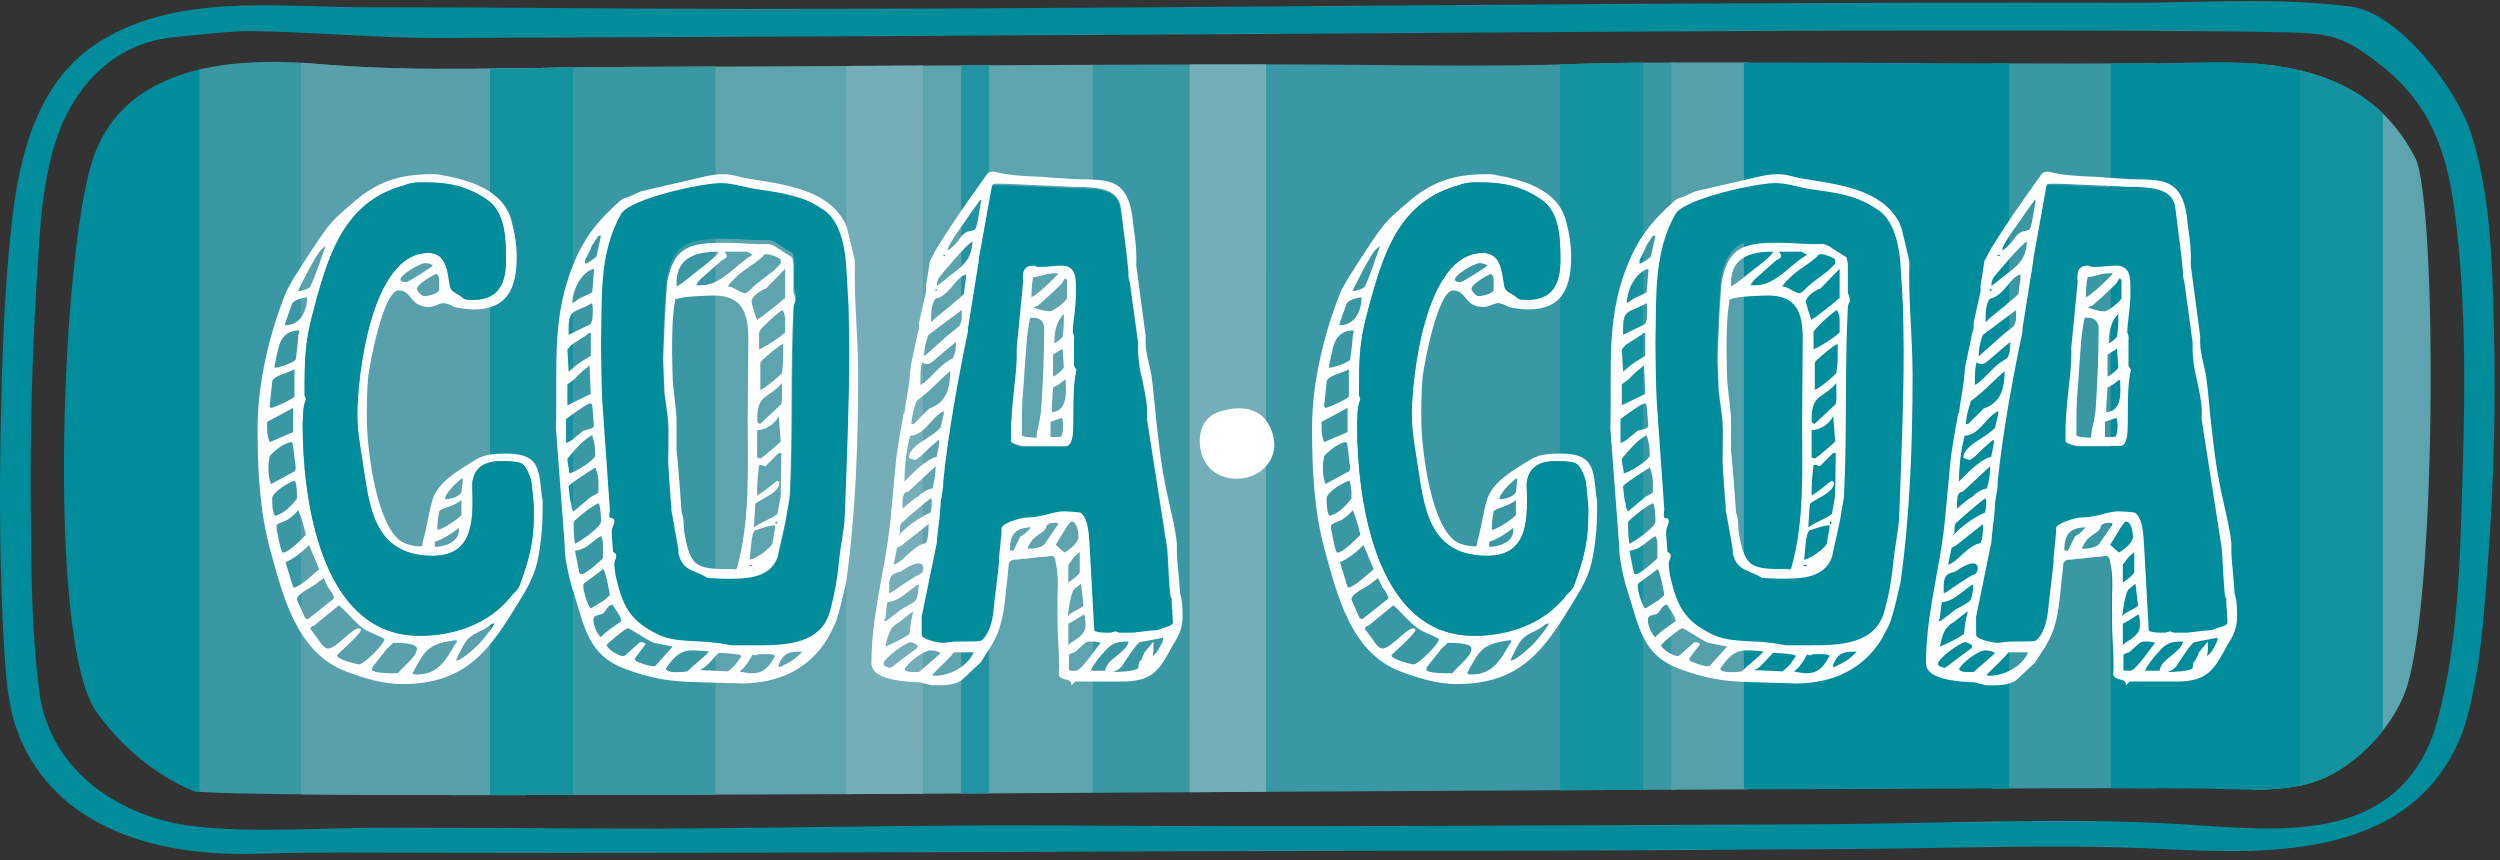 <?xml version="1.0" encoding="UTF-8" standalone="no"?><!DOCTYPE svg PUBLIC "-//W3C//DTD SVG 1.1//EN" "http://www.w3.org/Graphics/SVG/1.1/DTD/svg11.dtd"><svg width="100%" height="100%" viewBox="0 0 279 96" version="1.1" xmlns="http://www.w3.org/2000/svg" xmlns:xlink="http://www.w3.org/1999/xlink" xml:space="preserve" xmlns:serif="http://www.serif.com/" style="fill-rule:evenodd;clip-rule:evenodd;stroke-linejoin:round;stroke-miterlimit:2;"><rect x="0" y="0" width="279" height="96" fill="#333333" stroke="none"/><g id="logo_coa-coa"><path d="M274.973,81.287c1.886,-6.105 2.259,-12.854 2.727,-19.214c0.642,-8.659 0.84,-17.352 0.612,-26.029c-0.177,-6.946 -0.406,-14.377 -2.495,-21.03c-1.647,-5.244 -8.164,-13.575 -13.411,-14.269c-8.225,-1.085 -16.916,-0.418 -25.186,-0.439c-15.494,-0.054 -30.995,0.01 -46.493,0.08c-35.826,0.169 -71.48,0.608 -107.479,0.608c-14.2,0 -28.401,-0.2 -42.599,-0.188c-9.819,0.012 -21.531,-1.695 -30.244,4.314c-6.124,4.236 -8.168,11.922 -9.015,19.1c-0.904,7.694 -1.153,15.485 -1.307,23.222c-0.163,8.048 -0.104,16.114 0.338,24.148c0.327,5.884 0.663,10.344 4.306,15.03c5.663,7.27 15.732,8.912 23.871,8.656c6.265,-0.193 12.546,-0.12 18.815,-0.109c41.187,0.099 82.575,-0.232 123.555,-0.232c11.372,0 22.748,-0.133 34.117,-0.176c12.055,-0.04 24.134,-0.605 36.184,-0.013c11.929,0.588 28.416,1.25 33.704,-13.459c0.317,-0.885 -3.014,-0.465 -3.387,0.565c-4.55,12.658 -17.867,10.747 -28.156,10.127c-13.404,-0.81 -26.916,-0.042 -40.329,0.005c-28.363,0.115 -56.715,0.328 -85.073,0.142c-16.838,-0.108 -33.68,0.407 -50.52,0.333c-8.384,-0.038 -16.769,-0.088 -25.154,-0.084c-6.875,0.002 -13.945,0.608 -20.778,-0.168c-7.879,-0.902 -15.96,-5.988 -17.165,-14.892c-0.913,-6.735 -0.915,-13.673 -0.974,-20.467c-0.072,-8.522 0.127,-17.06 0.672,-25.569c0.427,-6.663 0.597,-14.204 4.139,-19.953c2.545,-4.13 6.521,-6.761 11.145,-7.172c2.63,-0.237 6.345,-0.734 8.982,-0.685c7.364,0.146 13.687,0.798 21.054,0.765c14.216,-0.054 28.433,-0.098 42.649,-0.169c19.455,-0.094 38.918,-0.207 58.372,-0.331c29.991,-0.199 59.984,-0.434 89.973,-0.291c4.993,0.022 9.984,0.06 14.972,0.172c4.716,0.107 6.356,0.498 10.452,3.773c6.215,4.966 7.601,11.072 8.407,18.831c0.902,8.611 0.851,17.357 0.593,26.01c-0.289,9.641 -0.396,20.358 -3.261,29.623c-0.285,0.941 3.068,0.463 3.387,-0.565" style="fill:#008c9b;fill-rule:nonzero;"/><g><clipPath id="_clip1"><path d="M10.416,17.585c-3.543,10.282 -5.263,53.903 0.342,61.857c2.647,3.752 6.486,7.005 10.729,8.813c2.196,0.938 96.495,0.227 119.627,0.109c23.526,-0.118 47.054,-0.265 70.58,-0.324c11.427,-0.034 22.859,-0.135 34.288,-0.034c4.406,0.041 9.639,0.645 13.728,-1.329c3.654,-1.772 7.118,-5.457 8.614,-9.21c3.686,-9.189 3.687,-54.988 1.225,-59.835c-4.911,-9.612 -14.68,-10.959 -24.355,-10.658c-5.589,0.175 -19.274,0.116 -33.184,0.055c-14.718,-0.063 -29.686,-0.127 -35.584,0.088c-11.353,0.415 -22.661,0.071 -34.005,0.071c-24.035,0 -48.064,0.217 -72.095,0.279c-11.547,0.028 -23.419,0.665 -34.923,-0.332c-1.59,-0.139 -3.273,-0.229 -4.986,-0.229c-8.162,0 -17.024,2.047 -20.001,10.679Z" clip-rule="nonzero"/></clipPath><g clip-path="url(#_clip1)"><path d="M122.03,0.002l0,95.635l-72.714,0l0,-95.635l72.714,0Z" style="fill:#5ea4ae;"/><rect x="21.892" y="0.002" width="57.971" height="95.635" style="fill:#3a98a4;"/><rect x="33.587" y="0.002" width="30.279" height="95.635" style="fill:#58a1ac;"/><rect x="54.688" y="0.002" width="9.261" height="95.635" style="fill:#1592a0;"/><path d="M102.985,0.002l-0.007,95.636l-8.534,-0.001l0.007,-95.636l8.534,0.001Z" style="fill:#75aeb9;"/><path d="M110.36,0.002l-0.001,95.635l-3.087,0l0.001,-95.635l3.087,0Z" style="fill:#2293a0;"/><path d="M22.254,0.002l0,95.635l-22.254,0l0,-95.635l22.254,0Z" style="fill:#008c9b;"/><path d="M187.142,0.002l-0.003,95.637l-65.151,-0.002l0.003,-95.637l65.151,0.002Z" style="fill:#3a98a4;"/><path d="M278.403,0.002l0,95.635l-27.114,0l0,-95.635l27.114,0Z" style="fill:#5ea4ae;"/><rect x="222.232" y="0.002" width="18.462" height="95.635" style="fill:#3a98a4;"/><rect x="235.56" y="0.002" width="30.277" height="95.635" style="fill:#008c9b;"/><rect x="256.665" y="0.002" width="9.266" height="95.635" style="fill:#1592a0;"/><rect x="174.106" y="0.002" width="9.267" height="95.635" style="fill:#1592a0;"/><path d="M141.293,0.002l-0.011,95.636l-8.531,-0.001l0.011,-95.636l8.531,0.001Z" style="fill:#75aeb9;"/><path d="M195.031,0.002l-0.01,95.636l-8.526,-0.001l0.01,-95.636l8.526,0.001Z" style="fill:#54a0ab;"/><path d="M224.233,0.002l0,95.635l-29.613,0l0,-95.635l29.613,0Z" style="fill:#008c9b;"/></g></g><path d="M88.85,33.311c-0.072,0 -0.213,0.501 -0.213,0.57c-0.359,7.105 -0.075,14.207 -0.427,21.305c0,0.216 -0.289,1.793 -0.359,2.225c-0.077,0.713 -0.864,3.949 -1.007,4.735c-0.932,2.583 -3.869,2.439 -6.167,2.439c-0.213,0 -1.434,-0.072 -1.723,-0.072c-1.576,-1.004 -2.798,-0.715 -3.3,-2.796l0,-0.431l-0.79,-4.449l0,-0.353c-0.073,-0.581 -0.358,-4.595 -0.358,-5.173c0,-0.356 0.07,-3.796 0,-4.226c0,-0.579 -0.358,-2.944 -0.433,-3.516c0,-0.502 -0.14,-3.085 -0.14,-3.658c0,-0.934 0.14,-3.517 0.14,-3.735c0,-0.714 0.223,-4.159 0.291,-4.949c0.711,-4.156 2.579,-4.587 6.455,-4.587c1.721,0 3.231,0.212 5.023,0.139c0.355,0.073 0.645,0.22 0.856,0.361c0.504,0.356 1.794,1.146 1.794,1.146l0.145,0.72l0,3.227c0.071,0.146 0.141,0.577 0.213,0.641l0,0.437Zm6.028,0.786c0,-0.359 -0.218,-3.8 -0.29,-4.947c-0.139,-2.151 -0.716,-5.239 -2.796,-6.387l-11.328,-2.869c-2.157,0 -10.118,1.723 -11.265,3.442c-2.578,4.52 -2.152,9.614 -2.296,14.704c0,0.937 0.072,5.454 0.144,6.389l0.858,12.408c-0.285,1.508 0.502,0.504 0.502,1.287c0,0.365 -0.285,0.652 -0.285,1.149l0,0.361c0,0.287 0.144,1.652 0.144,1.936c0.287,0.147 0.359,0.216 0.359,0.429c0,0.361 -0.218,0.579 -0.218,0.864c0,0.504 0.074,0.79 0.146,1.365c0.788,3.368 1.505,5.02 4.661,6.598c1.939,1.001 4.521,0.716 6.671,1.001c0.287,0 1.653,0.294 1.869,0.294l2.58,0c3.373,0 7.458,-0.074 8.466,-3.949c0.571,-2.154 0.785,-3.587 1.002,-5.594c0.144,-1.722 0.57,-3.372 0.647,-5.167c0.211,-6.169 0.503,-12.407 0.503,-18.58c0,-1.29 -0.074,-4.592 -0.074,-4.734" style="fill:#008c9b;fill-rule:nonzero;"/><path d="M86.912,74.144l0,0.357c1.208,-0.568 1.846,-0.923 2.623,-1.775l-0.356,0c-1.275,0 -1.773,0.284 -2.267,1.418m-0.283,-15.661c0.138,0 0.138,-0.283 0,-0.283c-0.142,0 -0.142,0.283 0,0.283m-1.487,-18.351c-0.071,0.066 -0.289,0.285 -0.289,0.354l0,3.046c0.712,-0.356 1.988,-1.418 2.412,-1.912c0.141,-0.992 0.141,-1.488 0.141,-2.409l0,-0.852c-0.777,0.428 -1.558,1.135 -2.264,1.773m2.48,-3.049l0,-0.85c0,-0.565 0.073,-0.99 -0.287,-1.629c-0.208,0 -2.617,2.124 -2.617,2.479l0,1.917c0.775,-0.355 2.262,-1.278 2.904,-1.917m-3.12,13.962c0,0 0.142,0.066 0.351,0.142c0.36,-0.215 2.274,-1.843 2.274,-1.92l-0.215,-2.831c-0.425,0.852 -1.419,1.561 -2.41,1.561l0,3.048Zm0.351,-3.757l2.274,-2.125c0.208,-0.211 0.138,-1.421 0.138,-1.49l0,-0.919c-1.483,1.769 -2.763,1.133 -2.763,4.035c0,0.212 0,0.499 0.351,0.499m-0.702,11.195l0,0.357c0.92,-0.64 1.771,-0.851 2.616,-1.491l0.36,-2.051c0,-0.782 0.069,-4.043 0.069,-4.75l-0.284,0l-1.489,1.489c-0.21,0 -0.352,-0.213 -0.705,-0.139c-0.074,0.348 -0.216,2.122 -0.216,2.546l0,0.854l0.351,-0.222c0.289,-0.14 1.564,-1.195 1.846,-1.416c0.213,0 0.281,0.146 0.281,0.287c0,1.129 -2.688,1.985 -2.688,2.345c0,0.282 -0.141,1.908 -0.141,2.191m0.351,-22.743c0,-0.072 0.285,-0.285 0.351,-0.285c0.289,-0.212 2.343,-1.774 2.553,-2.057c0.071,0 0.216,-0.139 0.216,-0.139l0,-3.26l-2.129,2.195c-0.493,0.142 -1.626,0.849 -1.626,1.487c0.067,0.427 0.496,1.774 0.635,2.059m-0.21,23.453c-0.496,0.214 -0.496,2.551 -0.642,3.259c0.568,0 2.198,-1.134 2.554,-1.771c0,-0.212 0.213,-1.274 0.283,-1.699l0,-0.358c-0.639,0 -1.561,0.358 -2.195,0.569m-0.287,4.038c-0.071,-0.208 -0.209,-0.208 -0.279,-0.208c-0.076,0 -0.146,0.066 -0.215,0.066l0.494,0.142Zm-0.138,11.906c1.346,0 1.915,-0.636 2.62,-1.912c0,-0.287 -1.064,-0.215 -1.132,-0.215l-0.637,0c-0.074,0 -0.355,0.139 -0.426,0.139c0,0 -0.287,-0.068 -0.287,-0.139c-0.209,0.426 -0.849,1.557 -1.489,1.915c0.214,0.071 1.134,0.212 1.351,0.212m-0.497,-42.516c0.07,0 0.426,-0.356 0.497,-0.427c0.212,-0.282 2.264,-1.841 2.48,-1.987l0.78,-0.78l0,-0.422c0,-0.219 -1.205,-0.638 -1.483,-0.638c-0.573,0 -0.221,0.073 -0.791,0.495c-0.848,0.712 -1.555,1.065 -2.475,1.841c-0.284,0.287 -1.134,1.065 -1.134,1.277c0.779,0 1.701,1.063 2.126,0.641m-2.126,42.304c0,0 0.634,-0.494 0.85,-0.781c0,0 0.636,-0.848 0.636,-0.919c0,-0.287 -2.338,-0.354 -2.551,-0.354c-0.496,0.496 -1.275,1.56 -2.055,1.912l3.12,0.142Zm-3.12,-43.725c-0.07,0.073 -0.422,0.5 -0.422,0.638l0.564,0c2.269,0 3.901,-2.411 5.739,-3.398l-0.635,-0.355l-2.479,0c0,0.208 0.209,0.208 0.209,0.496c0,0.205 -0.281,0.354 -0.498,0.424l-2.478,2.195Zm-2.621,0.354l0,0.426l0.568,-0.355c0.424,-0.283 2.195,-1.766 2.62,-2.051c0.286,-0.284 1.488,-1.134 1.488,-1.489c-2.477,0 -4.676,0.635 -4.676,3.469m0.848,27.779c0.714,4.041 1.279,4.183 5.527,4.183c0.145,0 0.289,0.139 0.358,-0.142c1.49,-5.174 1.204,-11.053 1.204,-16.437l0.071,-9.073c0,-2.907 -0.634,-4.888 -3.897,-4.888c-0.216,0 -1.984,0.067 -2.622,0.138c-0.424,0 -1.134,0.145 -1.634,0.284c-0.353,2.057 -0.353,3.966 -0.353,6.025c0,0.85 0.07,2.904 0.07,2.978c0,0.423 0.428,3.824 0.428,4.249l0,3.614c0.142,0.991 0.497,5.953 0.568,6.944c0.28,0.641 0.213,1.559 0.28,2.125m-0.136,15.663c0.069,0 0.422,-0.071 0.497,-0.071c0.771,-0.781 1.697,-1.419 2.407,-2.199c-0.215,-0.069 -1.352,-0.142 -1.56,-0.142l-0.357,0c-1.418,0 -2.197,0.994 -2.904,2.057c0.211,0.496 1.418,0.355 1.917,0.355m-1.281,-18.074l0,-0.348c-0.07,-0.568 -0.352,-4.537 -0.352,-5.103c0,-0.36 0.069,-3.753 0,-4.183c0,-0.566 -0.353,-2.904 -0.423,-3.467c0,-0.5 -0.143,-3.054 -0.143,-3.623c0,-0.916 0.143,-3.47 0.143,-3.68c0,-0.707 0.211,-4.111 0.279,-4.893c0.709,-4.109 2.554,-4.532 6.381,-4.532c1.697,0 3.186,0.211 4.963,0.14c0.349,0.071 0.635,0.214 0.847,0.356c0.498,0.353 1.771,1.131 1.771,1.131l0.143,0.707l0,3.194c0.07,0.141 0.14,0.567 0.215,0.638l0,0.422c-0.075,0 -0.215,0.499 -0.215,0.569c-0.355,7.017 -0.069,14.029 -0.423,21.048c0,0.207 -0.282,1.769 -0.36,2.193c-0.065,0.709 -0.848,3.9 -0.993,4.677c-0.919,2.548 -3.822,2.41 -6.088,2.41c-0.214,0 -1.419,-0.071 -1.702,-0.071c-1.562,-0.991 -2.762,-0.709 -3.261,-2.763l0,-0.426l-0.782,-4.396Zm-1.84,17.437l1.981,-2.199l-2.121,-0.423c-0.636,-0.216 -2.626,-1.628 -2.906,-1.628c-0.213,0 -2.41,1.767 -2.341,1.91c0.218,0.565 1.42,1.206 1.846,1.206l0.209,-0.076l1.559,-1.412c0.073,-0.074 0.212,-0.074 0.212,-0.074c0.075,0 0.713,0.074 0.427,0.356l-1.135,1.487l0.144,0.285c0.425,0.142 1.277,0.568 2.125,0.568m-4.397,-10.132c0.783,3.326 1.493,4.958 4.607,6.516c1.917,0.994 4.463,0.709 6.593,0.994c0.282,0 1.628,0.282 1.844,0.282l2.551,0c3.33,0 7.367,-0.069 8.358,-3.896c0.569,-2.129 0.779,-3.545 0.992,-5.526c0.142,-1.703 0.569,-3.33 0.64,-5.106c0.212,-6.094 0.497,-12.255 0.497,-18.351c0,-1.276 -0.073,-4.536 -0.073,-4.677c0,-0.355 -0.212,-3.76 -0.28,-4.889c-0.144,-2.127 -0.712,-5.176 -2.767,-6.308c-2.409,-1.633 -4.818,-1.771 -7.508,-2.197c-1.274,-0.212 -2.41,-0.635 -3.686,-0.635c-2.124,0 -9.99,1.696 -11.13,3.4c-2.546,4.459 -2.127,9.493 -2.264,14.525c0,0.923 0.072,5.383 0.137,6.307l0.854,12.256c-0.286,1.493 0.497,0.499 0.497,1.278c0,0.356 -0.284,0.64 -0.284,1.133l0,0.356c0,0.288 0.14,1.629 0.14,1.911c0.282,0.144 0.355,0.214 0.355,0.428c0,0.351 -0.211,0.569 -0.211,0.849c0,0.497 0.07,0.778 0.138,1.35m-2.266,5.882c0.071,0.278 0.495,0.99 0.64,0.99c0.636,-0.712 1.488,-1.205 2.264,-1.774c0,-0.494 -0.706,-1.419 -0.988,-1.842c-0.5,0 -0.782,0.782 -1.063,0.993c-0.358,0.215 -1.065,0.073 -1.065,0.709c0,0.284 0.069,0.567 0.212,0.924m0.358,-43.798c0,0 -0.501,0.782 -0.71,1.065c-0.214,0.566 -0.779,1.629 -0.779,1.629l0,0.422c0.212,0 1.202,-0.641 1.273,-0.846l0.498,-2.27l-0.282,0Zm-1.489,40.18c0.14,0.495 0.495,1.415 0.634,1.415c0,0 1.065,-0.64 1.494,-0.92l0.634,-0.564c0,-0.138 -0.497,-2.906 -0.778,-2.906c-0.285,0.282 -1.7,1.275 -1.984,1.488c-0.21,0.213 -0.21,0.213 -0.21,0.423c0,0.359 0.137,0.709 0.21,1.064m-0.638,-2.55c0,0 0.068,0.141 0.213,0.141c0.496,0 2.051,-1.416 2.409,-1.77l0,-0.921c0,-0.497 0.066,-1.134 -0.213,-1.562c-1.062,0.568 -1.559,1.489 -2.906,1.634l0.497,2.478Zm-0.497,-3.26c0.639,-0.284 2.906,-1.841 2.906,-2.481l0,-0.285c0,-0.28 -0.072,-1.556 -0.282,-1.765c-0.994,0.494 -1.985,1.341 -2.764,2.05l0,0.495c0,0.712 0,1.061 0.14,1.986m-0.282,-26.857c0,0 0.213,-0.143 0.282,-0.143c0.639,-0.567 0.925,-0.493 1.914,-1.06c0.074,-0.285 0.14,-1.918 0.209,-2.268l0,-0.354c-1.413,0.354 -2.405,2.337 -2.405,3.825m-0.144,22.326c0,0.282 0.144,0.917 0.286,0.917l1.77,-1.488c0.214,-0.214 0.707,-0.355 0.994,-0.643l0,-1.276c0,-0.348 -0.216,-1.267 -0.358,-1.486c-0.422,0.289 -2.975,1.846 -2.975,2.132c0.072,0.563 0.139,1.626 0.283,1.844m-0.283,-19.49l0,0.704l2.339,-1.131c0.424,-0.212 0.358,-1.486 0.358,-1.915c0,-0.068 -0.074,-0.425 -0.074,-0.494c-1.914,1.133 -2.623,0.569 -2.623,2.836m0.072,16.159c0.497,0 2.903,-1.492 2.903,-1.986c0,-0.78 -0.073,-1.489 -0.352,-2.27c-1.063,0.565 -1.983,1.701 -2.759,2.624c0,0.566 0.208,1.134 0.208,1.632m-0.208,-7.583l2.614,-1.279l-0.139,-3.19c0,0 -0.568,0.5 -0.847,0.711c-0.073,0.071 -0.708,0.636 -0.783,0.781l-0.845,0.635l0,2.342Zm0.136,-3.758l0.853,-0.711c0.21,-0.21 1.625,-1.062 1.625,-1.062l0,-2.55c-0.422,0 -0.139,0 -0.422,0.209l-1.773,1.139l-0.419,0.497l0.136,2.478Zm-0.284,5.311l0,2.624c0.214,0 0.637,-0.285 0.711,-0.351l1.207,-0.991c0.137,0 0.919,-0.284 0.989,-0.284c0.074,0 0.14,-0.143 0.209,-0.288c-0.069,-0.352 -0.135,-1.984 -0.209,-2.336c0,0 -0.07,-0.145 -0.214,-0.145c-0.353,0 -2.693,1.704 -2.693,1.771m-1.133,0.998c0.213,-7.23 -0.636,-12.761 2.407,-19.347c1.207,-2.555 2.697,-4.183 4.747,-6.023c0.072,-0.075 0.287,-0.145 0.287,-0.214c0.355,-0.073 1.77,-0.708 2.053,-0.852l6.733,-1.561c0.853,-0.207 1.631,-0.351 2.479,-0.351c1.064,0 1.771,0.351 2.766,0.495c3.754,0.639 8.714,1.065 10.771,4.892c0.073,0.139 0.286,0.704 0.286,0.778c0.138,0.638 0.775,3.05 0.849,3.686c-0.142,4.108 0.353,8.292 0.353,12.542c0,7.581 -0.282,15.589 -1.344,23.172c-0.144,0.637 -0.784,3.402 -0.997,3.896c-0.21,0.92 -0.707,1.558 -1.062,2.343c-2.055,3.398 -5.455,5.031 -9.637,5.031c-0.494,0 -4.536,-0.148 -5.028,-0.148c-2.98,-0.067 -5.175,-0.42 -7.94,-1.485c-4.109,-1.492 -4.535,-4.677 -5.737,-8.505c-0.356,-0.919 -0.994,-3.684 -0.994,-4.89l0,-0.278l-0.992,-13.181Z" style="fill:#fff;fill-rule:nonzero;"/><path d="M119.751,46.28c0,0.708 0,1.699 -0.074,2.41c-0.072,0.423 -0.216,1.204 -0.777,1.204l-4.672,0c-0.356,0 -1.275,-0.28 -1.415,-0.497l0,-1.136c0,-1.412 0.14,-2.826 0.284,-4.241c0.142,-1.417 0.349,-2.901 0.349,-4.32l0,-0.776l0.71,-7.289c-0.072,-1.063 -0.072,-1.838 1.206,-1.838c0,0 0.07,0.065 0.206,0.065c0.079,0.075 0.146,0.075 0.221,0.075l0.281,0c0.356,0 0.704,0 1.131,-0.075c0.353,0 0.777,-0.065 1.2,-0.065c1.561,0 1.631,1.2 1.631,2.478l0,0.701c0,0.639 -0.07,1.346 -0.143,2.054c-0.067,0.641 -0.212,1.56 -0.212,2.193c0.074,0.141 0.212,0.565 0.145,0.782l0,2.972l0.283,0.422c-0.354,1.491 -0.354,3.187 -0.354,4.881m11.039,21.939c-0.07,-0.356 -0.07,-1.06 -0.07,-1.341c-0.074,-0.071 -0.145,-0.213 -0.145,-0.287c-0.14,-1.2 -0.209,-2.827 -0.284,-4.098c0,-0.426 -0.068,-0.785 -0.068,-1.133l-2.267,-14.511c0.144,-1.414 -0.21,-2.829 -0.492,-4.246c-0.287,-1.132 -0.495,-2.336 -0.495,-3.536l0,-0.709l-0.924,-6.723c0,-0.069 -0.067,-0.213 -0.067,-0.282c-0.071,-0.287 -0.144,-0.497 -0.071,-0.781c-0.215,-2.334 -0.567,-4.745 -0.848,-7.075c-0.218,-2.196 -2.268,-2.336 -4.179,-2.477l-0.497,0c-0.209,0 -1.06,0 -1.695,-0.071c-0.568,0 -1.56,-0.069 -1.699,-0.069c-0.637,0 -1.275,-0.069 -1.909,-0.069c-1.272,-0.073 -2.546,-0.14 -3.964,-0.14c-0.215,0 -0.355,0.067 -0.427,0.14l-1.487,8.277c0,0.138 0,0.493 -0.072,0.565c0,0.144 -0.066,0.354 -0.066,0.497l-1.061,6.649l0,0.356c-1.131,5.375 -2.196,11.25 -2.766,16.699l0,0.497l-0.28,1.838c0,0.284 -0.066,1.128 -0.139,1.844c-0.074,0.495 -0.143,0.918 -0.143,1.205c-0.07,0.419 -0.141,1.337 -0.141,1.411l-1.7,8.277l0,1.983c0,0.565 1.91,0.917 2.338,0.917c0.065,0 0.352,0 0.703,-0.067c0.289,0 0.644,-0.071 0.71,-0.071l1.203,0c0.566,0 1.276,0 1.629,-0.07c0.921,-0.565 1.344,-2.337 1.413,-3.188l0.642,-5.513l0,-0.499c0,-0.142 0.067,-0.71 0.134,-1.414c0.071,-0.709 0.147,-1.416 0.147,-1.558l0,-0.422c0.141,-0.568 2.055,-1.065 2.475,-1.135c0.144,0 1.419,-0.072 1.561,-0.142l0.985,-0.212c0.567,-0.143 1.204,-0.355 1.988,-0.355c0.281,0 1.483,0.071 1.767,0.137c0.776,0.5 0.918,2.062 0.991,2.978l0.564,10.191c0.21,0.142 0.775,0.212 1.204,0.212l0.565,0c0,0 0.145,0 0.284,-0.07c0.14,0 0.21,-0.071 0.281,-0.071c0.072,0 0.285,0.071 0.423,0.141l1.558,0c0.57,-0.07 2.335,-0.284 2.687,-0.284l0.569,-0.21c0.568,-0.139 1.207,-0.357 1.207,-0.639c0,-0.215 -0.072,-0.781 -0.072,-1.346" style="fill:#008c9b;fill-rule:nonzero;"/><path d="M125.248,74.286c-0.142,0.216 -0.213,0.282 -0.213,0.216c-0.144,0.214 -0.352,0.281 -0.497,0.355l-0.284,0.14c0.569,0 2.41,-0.072 2.769,-0.429c0,-0.136 0.066,-0.635 0.134,-0.708c0.078,-0.068 0.289,-0.282 0.289,-0.424l0.14,-0.286c0.072,-0.139 0.142,-0.35 0.142,-0.35l0.994,-1.205l0,0.99c0,0.286 -0.068,0.286 -0.068,0.641l0.421,-0.426c0.286,-0.426 0.853,-1.347 0.711,-1.63l-2.551,0.493c-0.286,0 -1.49,1.844 -1.987,2.623m0.708,-2.691c-1.273,0 -1.916,0.143 -2.764,1.205c-0.427,0.426 -1.274,1.486 -1.489,2.057l1.631,0c0.07,-0.712 0.706,-1.208 1.349,-1.707c0.565,-0.492 1.204,-0.989 1.273,-1.555m-5.382,0.637l-0.641,0.568c0,0 -0.427,0.071 -0.637,0.281l0,1.702c0,0.074 0.566,0.074 0.776,0.074c0.429,0 1.563,-1.489 2.274,-2.483l0.495,-0.636c-0.076,0 -0.216,-0.075 -0.289,-0.075c-0.282,-0.068 -0.565,-0.068 -0.917,-0.068c-0.427,0 -0.783,0.356 -1.061,0.637m-1.068,-0.494c0.781,-0.494 1.632,-0.994 1.632,-1.917c0,-0.564 0,-0.775 -0.14,-1.271l-0.996,0.635c-0.352,0.212 -0.777,0.422 -0.777,0.422l0,2.412l0.281,-0.281Zm0.995,-7.865l0,-2.273c-0.214,0.215 -0.499,0.429 -0.499,0.429c-0.212,0.212 -0.777,0.995 -0.777,0.995l0,1.981c0.281,-0.142 1.276,-0.922 1.276,-1.132m-1.348,4.959c0,-0.071 0.072,-0.14 0.143,-0.212c0.14,-0.143 0.637,-0.424 0.776,-0.496c0.072,0 0.142,-0.07 0.287,-0.148c0.282,-0.139 0.57,-0.349 0.57,-0.422l-0.288,-2.403l-0.708,0.566c-0.143,0.138 -0.427,0.348 -0.78,3.115m-1.348,-8.006c0.074,0 0.36,0.282 0.499,0.42c0.212,0.146 0.498,0.425 0.498,0.425c0.565,-0.352 1.557,-1.06 1.557,-1.77c0,-0.423 -0.145,-1.7 -0.781,-1.7c-0.072,0 -0.353,0.282 -0.497,0.566c-0.14,0.144 -0.354,0.567 -0.354,0.567l-0.922,1.492Zm0.922,-25.512l0,-0.287c-0.922,0.929 -1.061,2.201 -1.061,3.263c0.355,-0.072 0.638,-0.425 0.922,-0.707c0.139,-1.064 0.139,-1.42 0.139,-2.269m-0.139,3.61l-1.065,0.64l0,2.478c0.356,-0.141 1.204,-0.847 1.204,-1.061l-0.139,-2.057Zm-1.065,4.327c0,0.208 -0.071,0.707 -0.071,1.199c-0.07,0.428 -0.07,1.211 -0.07,1.56c1.629,-0.14 1.629,-1.911 1.559,-3.185l0,-0.423c-0.282,0 -0.425,0.281 -0.776,0.493l-0.642,0.356Zm0.708,3.472c-0.352,0.137 -0.991,0.355 -0.991,0.355l0,1.695c0.283,0 1.206,0 1.206,-0.067c0.213,-0.426 0.281,-1.558 0.07,-2.055c-0.07,0 -0.212,0.072 -0.285,0.072m-2.901,-12.404c0.564,0.214 1.342,0.429 1.839,0.429c0.427,0 1.912,-1.204 1.912,-1.488l0,-1.917c0,-0.069 -0.07,-0.211 -0.208,-0.282c-0.146,0.14 -0.285,0.494 -0.427,0.64c-0.708,0.707 -2.411,2.264 -2.619,2.408l-0.497,0.21Zm0,-3.402c-0.214,0.638 -0.214,1.775 -0.214,2.272c0.711,-0.355 2.266,-1.846 2.976,-2.625c-0.071,-0.068 -0.213,-0.068 -0.287,-0.068c-0.423,0 -0.921,0.068 -1.343,0.208c-0.356,0.073 -0.779,0.213 -1.132,0.213m0.633,28.704l-0.707,0.564l-0.285,0.426c-0.069,0.145 -0.425,0.635 -0.212,0.635c0.571,0 1.558,-0.138 1.845,-0.564l1.417,-2.057c0,-0.068 0.071,-0.209 0.071,-0.209c-0.071,0 -0.213,-0.073 -0.213,-0.073c-0.356,0 -1.133,0 -1.133,0.568c-0.142,0.283 -0.495,0.567 -0.783,0.71m-0.28,-10.773c0,-0.497 0.144,-1.129 0.28,-1.628l0.214,-1.276c0.213,-3.049 0.353,-6.239 0.353,-9.215c0,-0.773 -0.353,-1.274 -1.274,-1.274l-0.285,0c-0.212,0.924 -0.354,2.054 -0.425,3.049c0,0.353 -0.071,0.708 -0.071,1.06c0,0.284 -0.141,1.557 -0.21,2.977c-0.142,1.558 -0.218,3.188 -0.218,3.539l0,2.484c0.076,0.209 1.137,0.284 1.636,0.284m-2.833,-0.71c0,-1.415 0.14,-2.832 0.282,-4.25c0.141,-1.419 0.349,-2.907 0.349,-4.324l0,-0.777l0.707,-7.299c-0.065,-1.064 -0.065,-1.842 1.21,-1.842c0,0 0.07,0.07 0.214,0.07c0.071,0.07 0.14,0.07 0.215,0.07l0.279,0c0.356,0 0.708,0 1.134,-0.07c0.356,0 0.781,-0.07 1.206,-0.07c1.556,0 1.626,1.206 1.626,2.477l0,0.711c0,0.634 -0.07,1.347 -0.139,2.052c-0.071,0.641 -0.217,1.559 -0.217,2.198c0.074,0.144 0.217,0.569 0.146,0.781l0,2.978l0.282,0.425c-0.354,1.487 -0.354,3.182 -0.354,4.889c0,0.703 0,1.699 -0.074,2.407c-0.066,0.426 -0.21,1.203 -0.775,1.203l-4.676,0c-0.357,0 -1.275,-0.284 -1.415,-0.499l0,-1.13Zm0.282,13.254l0.776,-1.563c0.072,0 0.28,-0.139 0.28,-0.139c0.219,-0.138 0.783,-0.638 0.855,-0.849c-1.628,0.07 -2.34,0.711 -2.34,2.551c0.287,0.142 0.429,0.072 0.429,0m-3.759,-39.049l-0.922,1.275c-0.774,1.209 -2.688,3.616 -2.688,4.325c0.425,-0.212 0.775,-0.639 1.132,-0.993c0.353,-0.564 0.707,-0.994 1.202,-1.134c0,0 0.14,0 0.354,-0.067c0.073,0 0.285,-0.074 0.355,-0.144c0.213,-0.142 0.424,-1.631 0.712,-3.332l-0.145,0.07Zm-3.969,6.239c0.145,0 0.145,-0.141 0,-0.141c-0.21,0 -0.21,0.141 0,0.141m1.065,1.842c1.133,-0.849 1.982,-1.637 2.055,-3.474c-0.779,0.427 -3.259,3.474 -3.685,3.967c-0.213,0.284 -0.282,0.709 -0.282,0.996c0.708,-0.499 1.416,-1.136 1.912,-1.489m-1.986,2.058c0.143,0 0.143,-0.217 0,-0.217c-0.138,0 -0.138,0.217 0,0.217m-0.138,42.937c1.628,0 3.682,-1.059 4.321,-2.619l-2.197,0c-0.423,0.568 -1.204,1.277 -1.843,1.916l-0.568,0.562c0,0.141 0.145,0.141 0.287,0.141m3.467,-44.784c-0.492,0.069 -1.061,0.708 -1.552,1.346c-0.497,0.567 -1.066,1.208 -1.849,1.347c-0.421,0.426 -0.493,1.42 -0.493,2.127l0,0.501c0.14,-0.074 0.285,-0.287 0.355,-0.358l1.558,-1.279c0.142,-0.068 0.287,-0.21 0.495,-0.425c0.499,-0.426 1.204,-0.918 1.276,-1.202c0,-0.21 0.075,-0.639 0.143,-1.137c0.067,-0.354 0.067,-0.703 0.067,-0.92m-4.177,6.73c-0.074,0.144 -0.142,0.288 -0.142,0.358c-0.213,0.637 -0.356,1.278 -0.356,2.054l2.626,-2.343l1.062,-0.844c0.563,-0.356 0.495,-1.063 0.495,-1.985l-3.685,2.76Zm-0.779,33.449c0,0.571 1.915,0.924 2.338,0.924c0.071,0 0.355,0 0.707,-0.075c0.287,0 0.637,-0.068 0.71,-0.068l1.201,0c0.57,0 1.28,0 1.633,-0.073c0.922,-0.566 1.349,-2.337 1.416,-3.187l0.64,-5.526l0,-0.496c0,-0.144 0.068,-0.713 0.143,-1.418c0.07,-0.71 0.14,-1.417 0.14,-1.561l0,-0.423c0.142,-0.568 2.055,-1.062 2.481,-1.135c0.142,0 1.418,-0.071 1.562,-0.14l0.987,-0.214c0.568,-0.142 1.207,-0.354 1.988,-0.354c0.279,0 1.485,0.074 1.772,0.141c0.777,0.496 0.917,2.059 0.989,2.976l0.563,10.203c0.22,0.143 0.784,0.217 1.208,0.217l0.567,0c0,0 0.139,0 0.287,-0.074c0.142,0 0.21,-0.072 0.279,-0.072c0.071,0 0.284,0.072 0.424,0.146l1.559,0c0.573,-0.074 2.34,-0.283 2.695,-0.283l0.566,-0.212c0.568,-0.145 1.205,-0.357 1.205,-0.64c0,-0.213 -0.071,-0.778 -0.071,-1.346c-0.072,-0.357 -0.072,-1.064 -0.072,-1.348c-0.07,-0.072 -0.139,-0.214 -0.139,-0.284c-0.141,-1.203 -0.211,-2.836 -0.288,-4.112c0,-0.423 -0.067,-0.78 -0.067,-1.134l-2.269,-14.523c0.143,-1.417 -0.214,-2.835 -0.494,-4.254c-0.281,-1.139 -0.493,-2.336 -0.493,-3.545l0,-0.706l-0.926,-6.73c0,-0.074 -0.069,-0.214 -0.069,-0.287c-0.072,-0.284 -0.141,-0.497 -0.072,-0.777c-0.211,-2.338 -0.566,-4.749 -0.85,-7.087c-0.215,-2.197 -2.265,-2.337 -4.177,-2.479l-0.499,0c-0.216,0 -1.063,0 -1.703,-0.07c-0.562,0 -1.558,-0.072 -1.7,-0.072c-0.637,0 -1.275,-0.074 -1.911,-0.074c-1.277,-0.068 -2.553,-0.14 -3.971,-0.14c-0.21,0 -0.351,0.072 -0.426,0.14l-1.489,8.294c0,0.142 0,0.492 -0.067,0.566c0,0.144 -0.071,0.358 -0.071,0.498l-1.065,6.661l0,0.352c-1.132,5.389 -2.196,11.267 -2.762,16.727l0,0.492l-0.287,1.841c0,0.287 -0.072,1.136 -0.139,1.841c-0.068,0.502 -0.142,0.927 -0.142,1.214c-0.071,0.424 -0.14,1.342 -0.14,1.411l-1.701,8.293l0,1.982Zm0.068,-30.396c-0.208,0.635 -0.208,1.415 -0.208,2.123l0,0.426c0.564,-0.284 1.202,-0.994 1.695,-1.488c0.495,-0.498 1.064,-1.061 1.915,-1.489c0.285,-0.566 0.357,-0.92 0.357,-1.558l0,-0.284l-1.35,1.135c-0.776,0.636 -1.415,1.346 -1.84,1.346c-0.28,0 -0.424,-0.071 -0.569,-0.211m-0.71,4.535c-0.281,0.85 -0.496,1.77 -0.496,2.407l0.284,-0.072l1.704,-1.701c1.915,-0.634 2.34,-2.266 2.34,-4.179c-0.926,0.777 -1.916,1.843 -2.833,2.621c-0.076,0 -0.218,0.143 -0.357,0.285l-0.569,0.426c0,0.071 -0.073,0.138 -0.073,0.213m-1.272,29.763c0.283,0.281 0.637,0.281 1.133,0.281l0.494,0l0.568,-0.495c0.64,-0.569 1.346,-1.134 1.841,-1.631c-0.421,-0.213 -0.705,-0.286 -1.128,-0.286c-0.781,0 -2.695,1.492 -2.908,2.131m0.637,-26.082c-0.424,1.631 -0.637,3.47 -0.637,5.106l0.637,-0.643c0.778,-0.775 1.982,-1.91 2.978,-2.124c0,-0.139 0.069,-0.494 0.14,-0.777c0.074,-0.286 0.142,-0.782 0.142,-0.928c0,-0.067 -0.068,-0.139 -0.068,-0.205c0,0 -0.781,0.704 -1.136,0.991l-0.209,0.211c-0.357,0.354 -0.782,0.781 -1.139,0.991c-0.14,0.142 -0.427,0 -0.848,-0.144c0,-0.916 0.991,-1.552 1.987,-2.191c0.564,-0.357 1.271,-0.849 1.552,-1.202c0.074,-0.499 0.287,-1.068 0.355,-1.562l0,-0.287c-0.494,0.21 -1.06,0.781 -1.483,1.278c-0.637,0.708 -1.281,1.416 -2.271,1.486m-0.849,7.584l0,0.566c0.353,-0.352 1.272,-1.137 1.7,-1.343c0.357,-0.364 0.996,-0.852 1.628,-0.925c0.215,-0.709 0.353,-1.487 0.353,-2.194l0,-0.285l-3.045,2.833c-0.636,0 -0.636,0.852 -0.636,1.348m3.188,-0.638c-0.705,0.493 -2.763,2.269 -3.188,2.694c-0.285,0.209 -0.285,0.493 -0.285,0.709l0,0.425c0,0.144 -0.214,0.213 -0.072,0.282c0.71,-0.849 2.343,-2.054 3.477,-2.481c0.14,-0.565 0.14,-0.849 0.14,-1.344c0,-0.079 -0.072,-0.143 -0.072,-0.285m-3.332,5.315l-0.281,0.14c-0.213,0.14 -0.213,0.14 -0.282,0.565l-0.287,1.424c0.495,-0.146 1.064,-0.644 1.561,-1.137c0.563,-0.495 1.205,-1.131 2.052,-1.276c0.212,-0.495 0.286,-1.133 0.286,-1.844l0,-0.284l-3.049,2.412Zm-1.35,4.679l0,0.635c0.218,-0.072 0.43,-0.215 0.644,-0.354c0.351,-0.281 2.195,-1.487 2.477,-1.628c0.073,0 0.567,-0.285 0.499,-0.285c0.357,-0.354 0.493,-2.127 -2.337,-0.143c-1.209,0.213 -1.283,0.779 -1.283,1.775m2.276,5.17c0.067,-0.779 0.206,-1.771 0.421,-2.548l-1.628,1.274c-0.282,0.137 -0.425,0.283 -0.569,0.425c-0.21,0.215 -0.567,0.493 -0.92,2.266c0.71,-0.284 1.914,-0.849 2.696,-1.417m-2.483,-3.541c-0.074,0.424 -0.213,1.558 -0.213,1.77c0,0.073 -0.142,0.14 -0.142,0.353l0.281,-0.069l1.205,-0.922c0.213,-0.211 0.494,-0.359 0.851,-0.568c0.428,-0.213 0.922,-0.5 1.136,-0.707c0.21,-0.214 0.283,-0.851 0.355,-1.135c0,-0.139 0,-0.567 0.067,-0.707c-0.422,0.14 -0.851,0.568 -1.344,0.919c-0.639,0.497 -1.278,0.994 -2.196,1.066m-0.074,7.229c0.074,0 0.281,0.07 0.355,0.136c0.29,-0.136 1.135,-0.845 1.915,-1.418l1.062,-0.776c0,-0.071 0.143,-0.142 0.143,-0.213c0,-0.284 -0.712,-0.498 -0.784,-0.498c-0.563,0 -3.044,1.844 -3.044,2.414c0,0.209 0.214,0.283 0.353,0.355m-0.564,-9.993c0.425,-2.198 0.778,-4.323 0.994,-6.449l0.638,-6.803c0.069,-0.708 0.631,-4.039 0.777,-4.751c0,-0.066 0,-0.279 0.142,-0.356c0.141,-1.202 0.424,-2.547 0.57,-3.752c0,-0.068 0,-0.427 0.067,-0.708c0,-0.29 0.067,-0.711 0.067,-0.777l0.784,-3.687c0,0 0,-0.072 0.072,-0.214c0,-0.071 0.067,-0.213 0.067,-0.281l0,-0.639l0.78,-3.474l0,-0.635l0.428,-2.762l0.706,-1.35c1.49,-2.412 3.329,-5.105 5.175,-7.654l0.498,-0.708c0.137,-0.215 0.425,-0.281 0.779,-0.281c1.628,0.426 3.253,0.491 4.959,0.564c0.71,0 1.488,0.14 2.198,0.14c0.919,0.072 1.77,0.145 2.549,0.145c3.048,0.071 5.175,0 5.737,4.182l0.146,1.274c0.212,1.278 0.355,2.831 0.284,4.112l1.062,8.008c-0.074,1.204 0.14,2.053 0.353,2.975l0.284,1.343c0.215,1.558 0.351,3.117 0.496,4.677c0.211,1.916 0.427,3.828 0.708,5.668c0.217,1.209 0.424,2.41 0.712,3.619c0.35,1.627 0.775,3.187 0.919,4.817l0,1.062c0.073,1.421 0.279,2.973 0.353,4.465c0.282,0.851 0.282,1.845 0.282,2.623c0,1.344 -0.493,2.267 -1.061,3.119c-1.486,2.765 -2.194,4.109 -5.668,4.109l-5.246,0l-0.424,0.422c0,-0.495 -0.353,-0.568 -0.567,-0.631c-0.352,-0.075 -0.634,-0.145 -0.846,-0.5c0.066,-1.418 0,-2.693 -0.073,-3.966c-0.071,-1.063 -0.071,-2.128 -0.071,-3.409l0,-1.414c0.071,-1.344 0.071,-2.55 -0.216,-3.895c0,-0.287 -0.139,-0.498 -0.353,-0.638c-0.425,0.07 -1.062,0.14 -1.417,0.14c-0.637,0.072 -1.489,0.211 -2.127,0.211c-0.069,0.073 -0.358,0.073 -0.566,0.073c-0.284,0 -0.566,0.074 -0.707,0.356c-0.072,0.069 -0.072,0.356 -0.072,0.423l-0.21,1.986c-0.213,2.049 -0.353,4.252 -1.347,6.167c-0.287,0.566 -0.5,0.918 -0.713,1.2l-0.848,1.348l-2.057,1.918c-0.563,0.491 -1.701,0.631 -2.336,0.631l-0.922,0c0,0 -0.212,0 -0.424,-0.071c-0.28,-0.069 -0.85,-0.207 -0.782,-0.207c-0.208,-0.077 -0.567,-0.077 -0.991,-0.077c-1.773,-0.14 -4.679,-0.421 -4.679,-2.125c0,-3.258 0.569,-6.375 1.137,-9.563" style="fill:#fff;fill-rule:nonzero;"/><path d="M136.284,45.887c4.572,-1.323 5.937,1.775 5.937,3.983c-0.458,4.436 -7.303,4.878 -8.215,0.445c-0.456,-2.209 0.45,-3.987 2.278,-4.428" style="fill:#fff;fill-rule:nonzero;"/><path d="M54.752,69.681c0,0.071 -0.562,0.429 -0.635,0.495c-1.274,0.638 -1.842,0.78 -2.475,1.984c-0.074,0.214 -0.855,1.563 -0.714,1.563c0.64,0 2.699,-1.917 3.189,-2.624c0.352,-0.426 1.061,-1.347 1.061,-1.558c-0.07,0 -0.352,0.14 -0.426,0.14m-4.105,-15.519c-0.285,0.354 -0.997,1.062 -0.997,1.56c0.646,0 1.564,-0.281 1.844,-0.785c0,-0.208 0.148,-1.056 0.148,-1.199l0,-0.353c-0.222,0 -0.714,0.563 -0.995,0.777m-1.846,4.966c0.568,0 2.693,-1.423 2.693,-1.706l0,-1.636c-0.707,0.716 -2.338,0.931 -2.478,1.282c-0.14,0.707 -0.215,1.348 -0.215,2.06m-0.281,1.906c1.13,0 2.694,-0.565 2.694,-1.842l0,-0.282c-0.852,0.642 -1.633,1.206 -2.694,1.559l0,0.565Zm-1.207,-27.99c0.499,0 1.417,-0.21 1.703,-0.636l0,-0.64c0,-0.494 0.07,-0.852 -0.286,-1.204c-0.495,0.14 -2.197,1.204 -2.197,1.631c0,0.286 0.5,0.849 0.78,0.849m-0.78,42.233c2.343,0 3.264,-1.628 4.254,-3.4c0.141,-0.071 0.215,-0.282 0.215,-0.282c0,-0.073 -0.074,-0.142 -0.215,-0.142c-3.047,0.424 -3.332,1.063 -4.748,3.685c0.21,0.139 0.284,0.139 0.494,0.139m-1.201,-43.79c0.212,0 2.903,-1.701 2.974,-1.841c-0.142,-0.218 -0.708,-0.284 -0.851,-0.284c-0.564,0 -2.763,1.273 -2.763,1.839c0,0.286 0.498,0.286 0.64,0.286m-1.346,43.651l0.426,0c0.562,-0.778 2.121,-1.842 2.121,-2.764c0,-0.637 -2.051,-0.637 -2.621,-0.637l-0.708,0.637l-1.626,2.057c0,0.071 -0.071,0.21 -0.071,0.285c0,0.422 2.056,0.422 2.479,0.422m-3.9,-0.993c0.499,0 2.761,-2.194 2.833,-2.833c-0.852,-0.498 -2.125,-0.853 -2.764,-1.491c-0.849,-0.708 -1.486,-1.556 -2.337,-2.267l-2.759,2.267c-0.214,0 -0.358,0.143 -0.43,0.355l0.855,1.136c0.139,0.21 0.635,1.062 1.132,1.062c1.06,0 3.258,-3.049 3.683,-2.054c-0.357,0.779 -2.694,2.691 -2.694,2.83c0,0.428 2.202,0.995 2.481,0.995m6.729,-3.189c3.903,0 7.73,-1.349 10.138,-4.323c0.284,-0.424 0.782,-0.708 0.991,-1.205c1.134,-3.048 1.629,-5.03 1.629,-8.006l0,-0.705c0,-0.357 -0.208,-2.485 -0.281,-2.979c-0.142,-0.566 -0.569,-1.841 -1.207,-2.06c-0.421,-0.207 -1.7,-0.207 -2.265,-0.207c-1.703,0 -2.977,0.703 -3.119,2.549c0.072,3.329 0.497,8.009 -4.395,8.009c-6.799,0 -7.088,-5.811 -7.864,-10.631c-0.287,-1.838 -0.568,-3.401 -0.568,-5.172c0,-3.825 1.418,-18.003 7.938,-18.003c2.125,0 2.125,2.341 2.408,3.758c0.076,0.427 0.567,0.711 0.994,0.925c0.635,0.421 0.428,0.561 1.559,0.561c2.904,0 3.688,-1.912 3.688,-4.39c0,-2.198 0,-5.383 -2.132,-6.805c-2.054,-1.415 -4.179,-1.915 -6.589,-1.915l-0.993,0c-0.424,0 -1.344,0.145 -1.484,0.284c-6.522,1.702 -8.366,7.16 -9.927,12.686c-0.141,0.567 -0.777,2.907 -0.846,3.401c-0.423,1.984 -0.494,4.114 -0.494,6.167l0,1.203c0,0.142 0.139,0.215 0.139,0.496l-0.139,0.424c-0.073,0.219 -0.141,0.711 -0.141,0.785c0,0 -0.076,1.198 -0.076,1.625c0,7.649 1.773,23.528 13.036,23.528m-12.186,-41.17c-0.352,0.71 -1.345,2.479 -1.345,2.695c0.355,0 1.275,-0.286 1.345,-0.5c0.707,-1.485 1.137,-2.976 1.703,-4.533c-0.78,0.495 -1.273,1.629 -1.703,2.338m-0.633,39.045c0,0.069 0.071,0.213 0.352,0.282l2.76,-2.197c0.071,0 0.213,-0.212 0.144,-0.283c0,-0.143 -0.492,-0.992 -0.636,-1.059l-0.497,-1.066l-0.924,0.71c-0.421,0.356 -2.055,0.991 -2.055,1.698l0.856,1.915Zm-1.208,-3.257c0.639,0 2.835,-2.058 2.835,-2.058l-1.133,-2.69c-0.779,0.774 -1.628,1.487 -2.624,1.912c0.851,2.836 0.851,2.836 0.922,2.836m-0.217,-31.61l-0.705,1.991c0,0.065 -0.072,0.279 -0.072,0.346c1.845,0 2.483,-1.768 2.483,-3.112c-0.498,0 -1.629,0.354 -1.706,0.775m-1.699,25.088c0.071,0.215 0.425,2.618 0.715,2.618c0.631,0 2.124,-1.554 2.548,-1.981c-0.212,-0.993 -0.424,-1.7 -0.851,-2.766c-0.07,0.145 -0.713,0.782 -0.988,0.926c-0.356,0.352 -1.424,0.494 -1.424,0.847l0,0.356Zm-0.211,-18.354l0,0.355c0.355,0 2.127,-0.567 2.339,-0.92c0.073,-0.356 0.284,-2.269 0.284,-2.624c0,-0.144 0.143,-0.567 0.143,-0.639c-2.411,0 -2.342,2.199 -2.766,3.828m0,16.865c1.062,-0.214 1.987,-1.271 2.479,-1.917l0,-0.709c0,-0.421 -0.14,-1.199 -0.208,-1.276c-0.498,0 -2.553,1.276 -2.553,1.918c0,0.571 0,1.421 0.282,1.984m-0.424,-12.048c0.355,0 2.625,-1.065 2.625,-1.275l0,-3.045c-0.644,0.425 -2.413,0.706 -2.483,1.413l-0.288,2.697c0,0.069 0.076,0.21 0.146,0.21m0,8.505l2.625,-1.419c0.07,-0.075 0.138,-0.139 0.138,-0.497c-0.138,-0.848 -0.283,-2.76 -0.429,-2.76c-0.848,0 -2.054,1.061 -2.48,1.559c0,0.142 -0.135,0.85 -0.135,0.994c0,0.776 0,1.275 0.281,2.123m-0.146,-4.676l2.626,-1.134l0,-2.695l-2.903,1.562l0,0.494c0,0.639 0,1.062 0.277,1.773m1.919,-16.936l0.707,-1.277c0.497,-0.778 2.973,-4.678 3.615,-5.456c0.705,-1.063 2.196,-2.338 2.974,-2.979c2.694,-2.405 5.245,-3.258 8.858,-3.258l0.566,0c3.405,0.569 7.441,1.631 8.366,5.246c0.351,1.272 0.568,2.62 0.568,3.896c0,3.12 -0.711,5.953 -4.821,5.953c-0.568,0 -1.629,-0.14 -2.196,-0.282c-0.215,-0.215 -0.997,-0.426 -1.066,-0.426c-0.638,0 -0.992,0.426 -1.698,0.426c-2.201,0 -1.844,-1.843 -3.401,-1.843c-1.704,0 -3.264,8.359 -3.401,9.707c-0.142,1.913 -0.142,2.696 -0.142,4.608c0,3.044 0.916,11.052 3.473,13.393c0.494,0.565 1.701,0.853 2.403,0.853c0.361,0 0.286,0 0.361,-0.5c0.493,-1.628 0.636,-3.189 1.13,-4.823c0.71,-1.908 2.696,-3.045 4.395,-4.103c1.134,-0.782 2.125,-0.924 3.76,-0.924c3.466,0 3.678,1.417 3.962,4.318c0,0.287 0.143,0.849 0.143,0.928c0,2.478 -0.074,4.035 -0.494,6.303c-0.355,2.059 -1.275,3.549 -2.269,5.172c-3.119,5.105 -5.738,9.001 -12.897,9.001c-2.128,0 -4.254,-0.635 -6.305,-1.416c-5.601,-2.126 -7.09,-8.716 -8.434,-13.533c-1.207,-4.392 -1.418,-9.072 -1.418,-13.605c0,-5.104 1.342,-10.703 3.261,-15.379" style="fill:#fff;fill-rule:nonzero;"/><path d="M46.814,70.956c3.905,0 7.732,-1.35 10.138,-4.322c0.284,-0.425 0.784,-0.709 0.992,-1.206c1.134,-3.048 1.629,-5.03 1.629,-8.006l0,-0.705c0,-0.357 -0.209,-2.485 -0.28,-2.978c-0.143,-0.567 -0.569,-1.842 -1.208,-2.061c-0.422,-0.207 -1.7,-0.207 -2.266,-0.207c-1.702,0 -2.976,0.703 -3.119,2.548c0.073,3.33 0.497,8.009 -4.394,8.009c-6.8,0 -7.089,-5.81 -7.864,-10.63c-0.288,-1.838 -0.569,-3.4 -0.569,-5.172c0,-3.825 1.42,-18.002 7.94,-18.002c2.125,0 2.125,2.339 2.407,3.757c0.076,0.427 0.567,0.711 0.994,0.925c0.636,0.422 0.429,0.562 1.559,0.562c2.904,0 3.688,-1.913 3.688,-4.39c0,-2.199 0,-5.384 -2.132,-6.807c-2.053,-1.414 -4.179,-1.914 -6.59,-1.914l-0.991,0c-0.426,0 -1.344,0.145 -1.485,0.285c-6.521,1.701 -8.367,7.159 -9.927,12.686c-0.14,0.566 -0.778,2.906 -0.846,3.4c-0.422,1.983 -0.495,4.114 -0.495,6.167l0,1.203c0,0.142 0.141,0.215 0.141,0.496l-0.141,0.423c-0.072,0.22 -0.141,0.711 -0.141,0.786c0,0 -0.075,1.198 -0.075,1.625c0,7.649 1.773,23.528 13.035,23.528" style="fill:#008c9b;fill-rule:nonzero;"/><path d="M206.529,33.311c-0.07,0 -0.216,0.501 -0.216,0.57c-0.357,7.105 -0.07,14.207 -0.428,21.305c0,0.216 -0.285,1.793 -0.359,2.225c-0.075,0.713 -0.859,3.949 -1.002,4.735c-0.93,2.583 -3.872,2.439 -6.173,2.439c-0.215,0 -1.434,-0.072 -1.721,-0.072c-1.578,-1.004 -2.798,-0.715 -3.3,-2.796l0,-0.431l-0.79,-4.449l0,-0.353c-0.072,-0.581 -0.358,-4.595 -0.358,-5.173c0,-0.356 0.073,-3.796 0,-4.226c0,-0.579 -0.356,-2.944 -0.432,-3.516c0,-0.502 -0.139,-3.085 -0.139,-3.658c0,-0.934 0.139,-3.517 0.139,-3.735c0,-0.714 0.218,-4.159 0.29,-4.949c0.715,-4.156 2.583,-4.587 6.458,-4.587c1.721,0 3.226,0.212 5.016,0.139c0.361,0.073 0.652,0.22 0.863,0.361c0.505,0.356 1.793,1.146 1.793,1.146l0.143,0.72l0,3.227c0.074,0.146 0.146,0.577 0.216,0.641l0,0.437Zm6.024,0.786c0,-0.359 -0.211,-3.8 -0.284,-4.947c-0.142,-2.151 -0.716,-5.239 -2.798,-6.387l-11.335,-2.869c-2.149,0 -10.112,1.723 -11.264,3.442c-2.579,4.52 -2.153,9.614 -2.291,14.704c0,0.937 0.073,5.454 0.138,6.389l0.862,12.408c-0.284,1.508 0.507,0.504 0.507,1.287c0,0.365 -0.289,0.652 -0.289,1.149l0,0.361c0,0.287 0.144,1.652 0.144,1.936c0.29,0.147 0.358,0.216 0.358,0.429c0,0.361 -0.213,0.579 -0.213,0.864c0,0.504 0.071,0.79 0.145,1.365c0.786,3.368 1.502,5.02 4.661,6.598c1.937,1.001 4.516,0.716 6.669,1.001c0.288,0 1.649,0.294 1.863,0.294l2.586,0c3.371,0 7.459,-0.074 8.468,-3.949c0.565,-2.154 0.785,-3.587 1,-5.594c0.143,-1.722 0.572,-3.372 0.647,-5.167c0.215,-6.169 0.502,-12.407 0.502,-18.58c0,-1.29 -0.076,-4.592 -0.076,-4.734" style="fill:#008c9b;fill-rule:nonzero;"/><path d="M204.59,74.144l0,0.357c1.204,-0.568 1.841,-0.923 2.623,-1.775l-0.356,0c-1.277,0 -1.77,0.284 -2.267,1.418m-0.284,-15.661c0.144,0 0.144,-0.283 0,-0.283c-0.14,0 -0.14,0.283 0,0.283m-1.487,-18.351c-0.07,0.066 -0.288,0.285 -0.288,0.354l0,3.046c0.715,-0.356 1.987,-1.418 2.406,-1.912c0.15,-0.992 0.15,-1.488 0.15,-2.409l0,-0.852c-0.781,0.428 -1.562,1.135 -2.268,1.773m2.484,-3.049l0,-0.85c0,-0.565 0.066,-0.99 -0.292,-1.629c-0.208,0 -2.617,2.124 -2.617,2.479l0,1.917c0.776,-0.355 2.27,-1.278 2.909,-1.917m-3.125,13.962c0,0 0.145,0.066 0.353,0.142c0.358,-0.215 2.272,-1.843 2.272,-1.92l-0.213,-2.831c-0.424,0.852 -1.42,1.561 -2.412,1.561l0,3.048Zm0.353,-3.757l2.272,-2.125c0.208,-0.211 0.134,-1.421 0.134,-1.49l0,-0.919c-1.478,1.769 -2.759,1.133 -2.759,4.035c0,0.212 0,0.499 0.353,0.499m-0.705,11.195l0,0.357c0.923,-0.64 1.77,-0.851 2.624,-1.491l0.353,-2.051c0,-0.782 0.068,-4.043 0.068,-4.75l-0.281,0l-1.492,1.489c-0.209,0 -0.349,-0.213 -0.704,-0.139c-0.071,0.348 -0.216,2.122 -0.216,2.546l0,0.854l0.353,-0.222c0.288,-0.14 1.564,-1.195 1.845,-1.416c0.214,0 0.288,0.146 0.288,0.287c0,1.129 -2.693,1.985 -2.693,2.345c0,0.282 -0.145,1.908 -0.145,2.191m0.352,-22.743c0,-0.072 0.282,-0.285 0.353,-0.285c0.288,-0.212 2.34,-1.774 2.556,-2.057c0.07,0 0.216,-0.139 0.216,-0.139l0,-3.26l-2.133,2.195c-0.492,0.142 -1.632,0.849 -1.632,1.487c0.074,0.427 0.5,1.774 0.64,2.059m-0.207,23.453c-0.501,0.214 -0.501,2.551 -0.64,3.259c0.564,0 2.194,-1.134 2.55,-1.771c0,-0.212 0.214,-1.274 0.285,-1.699l0,-0.358c-0.641,0 -1.566,0.358 -2.195,0.569m-0.288,4.038c-0.071,-0.208 -0.213,-0.208 -0.279,-0.208c-0.073,0 -0.146,0.066 -0.217,0.066l0.496,0.142Zm-0.145,11.906c1.351,0 1.921,-0.636 2.628,-1.912c0,-0.287 -1.068,-0.215 -1.137,-0.215l-0.635,0c-0.071,0 -0.356,0.139 -0.423,0.139c0,0 -0.288,-0.068 -0.288,-0.139c-0.213,0.426 -0.851,1.557 -1.49,1.915c0.215,0.071 1.138,0.212 1.345,0.212m-0.494,-42.516c0.072,0 0.426,-0.356 0.494,-0.427c0.217,-0.282 2.268,-1.841 2.489,-1.987l0.776,-0.78l0,-0.422c0,-0.219 -1.207,-0.638 -1.488,-0.638c-0.566,0 -0.217,0.073 -0.784,0.495c-0.848,0.712 -1.555,1.065 -2.479,1.841c-0.283,0.287 -1.134,1.065 -1.134,1.277c0.785,0 1.7,1.063 2.126,0.641m-2.126,42.304c0,0 0.641,-0.494 0.851,-0.781c0,0 0.639,-0.848 0.639,-0.919c0,-0.287 -2.34,-0.354 -2.551,-0.354c-0.495,0.496 -1.273,1.56 -2.059,1.912l3.12,0.142Zm-3.12,-43.725c-0.063,0.073 -0.421,0.5 -0.421,0.638l0.568,0c2.265,0 3.898,-2.411 5.738,-3.398l-0.639,-0.355l-2.475,0c0,0.208 0.207,0.208 0.207,0.496c0,0.205 -0.283,0.354 -0.496,0.424l-2.482,2.195Zm-2.614,0.354l0,0.426l0.563,-0.355c0.425,-0.283 2.198,-1.766 2.621,-2.051c0.29,-0.284 1.489,-1.134 1.489,-1.489c-2.48,0 -4.673,0.635 -4.673,3.469m0.847,27.779c0.71,4.041 1.275,4.183 5.528,4.183c0.144,0 0.284,0.139 0.352,-0.142c1.493,-5.174 1.205,-11.053 1.205,-16.437l0.071,-9.073c0,-2.907 -0.64,-4.888 -3.898,-4.888c-0.212,0 -1.983,0.067 -2.619,0.138c-0.424,0 -1.136,0.145 -1.633,0.284c-0.353,2.057 -0.353,3.966 -0.353,6.025c0,0.85 0.071,2.904 0.071,2.978c0,0.423 0.429,3.824 0.429,4.249l0,3.614c0.136,0.991 0.491,5.953 0.563,6.944c0.284,0.641 0.213,1.559 0.284,2.125m-0.142,15.663c0.071,0 0.425,-0.071 0.491,-0.071c0.785,-0.781 1.704,-1.419 2.416,-2.199c-0.212,-0.069 -1.348,-0.142 -1.561,-0.142l-0.354,0c-1.419,0 -2.197,0.994 -2.907,2.057c0.213,0.496 1.422,0.355 1.915,0.355m-1.278,-18.074l0,-0.348c-0.071,-0.568 -0.351,-4.537 -0.351,-5.103c0,-0.36 0.068,-3.753 0,-4.183c0,-0.566 -0.357,-2.904 -0.428,-3.467c0,-0.5 -0.141,-3.054 -0.141,-3.623c0,-0.916 0.141,-3.47 0.141,-3.68c0,-0.707 0.21,-4.111 0.286,-4.893c0.707,-4.109 2.552,-4.532 6.375,-4.532c1.7,0 3.19,0.211 4.966,0.14c0.347,0.071 0.636,0.214 0.847,0.356c0.497,0.353 1.769,1.131 1.769,1.131l0.146,0.707l0,3.194c0.067,0.141 0.136,0.567 0.21,0.638l0,0.422c-0.074,0 -0.21,0.499 -0.21,0.569c-0.356,7.017 -0.074,14.029 -0.427,21.048c0,0.207 -0.284,1.769 -0.354,2.193c-0.071,0.709 -0.85,3.9 -0.99,4.677c-0.925,2.548 -3.832,2.41 -6.099,2.41c-0.215,0 -1.415,-0.071 -1.693,-0.071c-1.565,-0.991 -2.769,-0.709 -3.262,-2.763l0,-0.426l-0.785,-4.396Zm-1.839,17.437l1.983,-2.199l-2.128,-0.423c-0.635,-0.216 -2.617,-1.628 -2.906,-1.628c-0.21,0 -2.405,1.767 -2.338,1.91c0.218,0.565 1.415,1.206 1.842,1.206l0.215,-0.076l1.561,-1.412c0.072,-0.074 0.21,-0.074 0.21,-0.074c0.072,0 0.711,0.074 0.427,0.356l-1.135,1.487l0.139,0.285c0.431,0.142 1.28,0.568 2.13,0.568m-4.402,-10.132c0.788,3.326 1.492,4.958 4.616,6.516c1.911,0.994 4.462,0.709 6.587,0.994c0.284,0 1.628,0.282 1.841,0.282l2.557,0c3.332,0 7.365,-0.069 8.357,-3.896c0.571,-2.129 0.78,-3.545 0.993,-5.526c0.144,-1.703 0.566,-3.33 0.639,-5.106c0.212,-6.094 0.493,-12.255 0.493,-18.351c0,-1.276 -0.068,-4.536 -0.068,-4.677c0,-0.355 -0.213,-3.76 -0.285,-4.889c-0.14,-2.127 -0.711,-5.176 -2.764,-6.308c-2.412,-1.633 -4.818,-1.771 -7.51,-2.197c-1.279,-0.212 -2.412,-0.635 -3.69,-0.635c-2.122,0 -9.988,1.696 -11.122,3.4c-2.552,4.459 -2.127,9.493 -2.267,14.525c0,0.923 0.072,5.383 0.14,6.307l0.853,12.256c-0.278,1.493 0.495,0.499 0.495,1.278c0,0.356 -0.287,0.64 -0.287,1.133l0,0.356c0,0.288 0.142,1.629 0.142,1.911c0.28,0.144 0.358,0.214 0.358,0.428c0,0.351 -0.213,0.569 -0.213,0.849c0,0.497 0.071,0.778 0.135,1.35m-2.257,5.882c0.068,0.278 0.494,0.99 0.634,0.99c0.636,-0.712 1.488,-1.205 2.267,-1.774c0,-0.494 -0.708,-1.419 -0.99,-1.842c-0.496,0 -0.781,0.782 -1.062,0.993c-0.355,0.215 -1.065,0.073 -1.065,0.709c0,0.284 0.065,0.567 0.216,0.924m0.349,-43.798c0,0 -0.5,0.782 -0.705,1.065c-0.212,0.566 -0.785,1.629 -0.785,1.629l0,0.422c0.214,0 1.209,-0.641 1.278,-0.846l0.497,-2.27l-0.285,0Zm-1.49,40.18c0.142,0.495 0.501,1.415 0.641,1.415c0,0 1.065,-0.64 1.486,-0.92l0.641,-0.564c0,-0.138 -0.497,-2.906 -0.778,-2.906c-0.284,0.282 -1.704,1.275 -1.99,1.488c-0.207,0.213 -0.207,0.213 -0.207,0.423c0,0.359 0.138,0.709 0.207,1.064m-0.635,-2.55c0,0 0.074,0.141 0.212,0.141c0.499,0 2.058,-1.416 2.413,-1.77l0,-0.921c0,-0.497 0.069,-1.134 -0.215,-1.562c-1.06,0.568 -1.561,1.489 -2.904,1.634l0.494,2.478Zm-0.494,-3.26c0.638,-0.284 2.904,-1.841 2.904,-2.481l0,-0.285c0,-0.28 -0.069,-1.556 -0.285,-1.765c-0.989,0.494 -1.981,1.341 -2.762,2.05l0,0.495c0,0.712 0,1.061 0.143,1.986m-0.285,-26.857c0,0 0.216,-0.143 0.285,-0.143c0.638,-0.567 0.922,-0.493 1.914,-1.06c0.066,-0.285 0.14,-1.918 0.205,-2.268l0,-0.354c-1.413,0.354 -2.404,2.337 -2.404,3.825m-0.144,22.326c0,0.282 0.144,0.917 0.286,0.917l1.773,-1.488c0.214,-0.214 0.708,-0.355 0.989,-0.643l0,-1.276c0,-0.348 -0.212,-1.267 -0.349,-1.486c-0.426,0.289 -2.977,1.846 -2.977,2.132c0.068,0.563 0.136,1.626 0.278,1.844m-0.278,-19.49l0,0.704l2.337,-1.131c0.424,-0.212 0.35,-1.486 0.35,-1.915c0,-0.068 -0.066,-0.425 -0.066,-0.494c-1.914,1.133 -2.621,0.569 -2.621,2.836m0.068,16.159c0.496,0 2.909,-1.492 2.909,-1.986c0,-0.78 -0.077,-1.489 -0.356,-2.27c-1.065,0.565 -1.983,1.701 -2.765,2.624c0,0.566 0.212,1.134 0.212,1.632m-0.212,-7.583l2.621,-1.279l-0.14,-3.19c0,0 -0.57,0.5 -0.85,0.711c-0.074,0.071 -0.707,0.636 -0.78,0.781l-0.851,0.635l0,2.342Zm0.144,-3.758l0.848,-0.711c0.214,-0.21 1.629,-1.062 1.629,-1.062l0,-2.55c-0.427,0 -0.14,0 -0.427,0.209l-1.772,1.139l-0.422,0.497l0.144,2.478Zm-0.286,5.311l0,2.624c0.212,0 0.635,-0.285 0.708,-0.351l1.207,-0.991c0.138,0 0.922,-0.284 0.992,-0.284c0.066,0 0.14,-0.143 0.205,-0.288c-0.065,-0.352 -0.139,-1.984 -0.205,-2.336c0,0 -0.07,-0.145 -0.212,-0.145c-0.359,0 -2.695,1.704 -2.695,1.771m-1.135,0.998c0.216,-7.23 -0.636,-12.761 2.409,-19.347c1.204,-2.555 2.695,-4.183 4.748,-6.023c0.071,-0.075 0.286,-0.145 0.286,-0.214c0.353,-0.073 1.77,-0.708 2.053,-0.852l6.734,-1.561c0.851,-0.207 1.628,-0.351 2.48,-0.351c1.063,0 1.768,0.351 2.762,0.495c3.75,0.639 8.714,1.065 10.773,4.892c0.067,0.139 0.283,0.704 0.283,0.778c0.142,0.638 0.774,3.05 0.85,3.686c-0.143,4.108 0.353,8.292 0.353,12.542c0,7.581 -0.285,15.589 -1.346,23.172c-0.14,0.637 -0.779,3.402 -0.992,3.896c-0.209,0.92 -0.708,1.558 -1.063,2.343c-2.053,3.398 -5.455,5.031 -9.637,5.031c-0.497,0 -4.531,-0.148 -5.031,-0.148c-2.975,-0.067 -5.171,-0.42 -7.937,-1.485c-4.112,-1.492 -4.537,-4.677 -5.74,-8.505c-0.354,-0.919 -0.993,-3.684 -0.993,-4.89l0,-0.278l-0.992,-13.181Z" style="fill:#fff;fill-rule:nonzero;"/><path d="M237.423,46.28c0,0.708 0,1.699 -0.072,2.41c-0.067,0.423 -0.209,1.204 -0.777,1.204l-4.672,0c-0.352,0 -1.274,-0.28 -1.417,-0.497l0,-1.136c0,-1.412 0.143,-2.826 0.287,-4.241c0.143,-1.417 0.35,-2.901 0.35,-4.32l0,-0.776l0.71,-7.289c-0.072,-1.063 -0.072,-1.838 1.207,-1.838c0,0 0.071,0.065 0.208,0.065c0.075,0.075 0.146,0.075 0.21,0.075l0.287,0c0.352,0 0.707,0 1.133,-0.075c0.355,0 0.781,-0.065 1.199,-0.065c1.556,0 1.633,1.2 1.633,2.478l0,0.701c0,0.639 -0.077,1.346 -0.145,2.054c-0.071,0.641 -0.213,1.56 -0.213,2.193c0.072,0.141 0.213,0.565 0.142,0.782l0,2.972l0.285,0.422c-0.355,1.491 -0.355,3.187 -0.355,4.881m11.041,21.939c-0.071,-0.356 -0.071,-1.06 -0.071,-1.341c-0.071,-0.071 -0.143,-0.213 -0.143,-0.287c-0.139,-1.2 -0.213,-2.827 -0.28,-4.098c0,-0.426 -0.069,-0.785 -0.069,-1.133l-2.27,-14.511c0.145,-1.414 -0.209,-2.829 -0.494,-4.246c-0.284,-1.132 -0.495,-2.336 -0.495,-3.536l0,-0.709l-0.918,-6.723c0,-0.069 -0.072,-0.213 -0.072,-0.282c-0.068,-0.287 -0.142,-0.497 -0.068,-0.781c-0.215,-2.334 -0.569,-4.745 -0.851,-7.075c-0.21,-2.196 -2.267,-2.336 -4.18,-2.477l-0.492,0c-0.212,0 -1.061,0 -1.698,-0.071c-0.565,0 -1.555,-0.069 -1.701,-0.069c-0.635,0 -1.269,-0.069 -1.91,-0.069c-1.269,-0.073 -2.544,-0.14 -3.961,-0.14c-0.21,0 -0.356,0.067 -0.426,0.14l-1.481,8.277c0,0.138 0,0.493 -0.076,0.565c0,0.144 -0.068,0.354 -0.068,0.497l-1.063,6.649l0,0.356c-1.132,5.375 -2.193,11.25 -2.758,16.699l0,0.497l-0.287,1.838c0,0.284 -0.069,1.128 -0.14,1.844c-0.068,0.495 -0.147,0.918 -0.147,1.205c-0.066,0.419 -0.136,1.337 -0.136,1.411l-1.697,8.277l0,1.983c0,0.565 1.912,0.917 2.333,0.917c0.074,0 0.357,0 0.707,-0.067c0.285,0 0.641,-0.071 0.711,-0.071l1.202,0c0.565,0 1.275,0 1.631,-0.07c0.917,-0.565 1.339,-2.337 1.411,-3.188l0.637,-5.513l0,-0.499c0,-0.142 0.074,-0.71 0.142,-1.414c0.074,-0.709 0.142,-1.416 0.142,-1.558l0,-0.422c0.141,-0.568 2.055,-1.065 2.474,-1.135c0.143,0 1.42,-0.072 1.555,-0.142l0.994,-0.212c0.565,-0.143 1.207,-0.355 1.981,-0.355c0.281,0 1.487,0.071 1.771,0.137c0.779,0.5 0.919,2.062 0.99,2.978l0.562,10.191c0.219,0.142 0.781,0.212 1.208,0.212l0.565,0c0,0 0.142,0 0.284,-0.07c0.141,0 0.209,-0.071 0.285,-0.071c0.07,0 0.279,0.071 0.426,0.141l1.556,0c0.563,-0.07 2.332,-0.284 2.685,-0.284l0.566,-0.21c0.571,-0.139 1.203,-0.357 1.203,-0.639c0,-0.215 -0.069,-0.781 -0.069,-1.346" style="fill:#008c9b;fill-rule:nonzero;"/><path d="M242.926,74.286c-0.143,0.216 -0.215,0.282 -0.215,0.216c-0.14,0.214 -0.353,0.281 -0.495,0.355l-0.286,0.14c0.569,0 2.414,-0.072 2.765,-0.429c0,-0.136 0.072,-0.635 0.142,-0.708c0.069,-0.068 0.28,-0.282 0.28,-0.424l0.147,-0.286c0.071,-0.139 0.134,-0.35 0.134,-0.35l0.998,-1.205l0,0.99c0,0.286 -0.074,0.286 -0.074,0.641l0.426,-0.426c0.286,-0.426 0.854,-1.347 0.709,-1.63l-2.551,0.493c-0.281,0 -1.482,1.844 -1.98,2.623m0.705,-2.691c-1.273,0 -1.908,0.143 -2.762,1.205c-0.425,0.426 -1.278,1.486 -1.49,2.057l1.633,0c0.068,-0.712 0.711,-1.208 1.346,-1.707c0.568,-0.492 1.203,-0.989 1.273,-1.555m-5.384,0.637l-0.637,0.568c0,0 -0.427,0.071 -0.639,0.281l0,1.702c0,0.074 0.571,0.074 0.781,0.074c0.427,0 1.558,-1.489 2.271,-2.483l0.494,-0.636c-0.073,0 -0.215,-0.075 -0.288,-0.075c-0.281,-0.068 -0.57,-0.068 -0.919,-0.068c-0.426,0 -0.78,0.356 -1.063,0.637m-1.064,-0.494c0.785,-0.494 1.631,-0.994 1.631,-1.917c0,-0.564 0,-0.775 -0.143,-1.271l-0.992,0.635c-0.35,0.212 -0.774,0.422 -0.774,0.422l0,2.412l0.278,-0.281Zm0.996,-7.865l0,-2.273c-0.211,0.215 -0.5,0.429 -0.5,0.429c-0.212,0.212 -0.774,0.995 -0.774,0.995l0,1.981c0.278,-0.142 1.274,-0.922 1.274,-1.132m-1.351,4.959c0,-0.071 0.077,-0.14 0.143,-0.212c0.145,-0.143 0.639,-0.424 0.781,-0.496c0.069,0 0.141,-0.07 0.282,-0.148c0.283,-0.139 0.571,-0.349 0.571,-0.422l-0.288,-2.403l-0.707,0.566c-0.143,0.138 -0.427,0.348 -0.782,3.115m-1.343,-8.006c0.068,0 0.353,0.282 0.495,0.42c0.21,0.146 0.494,0.425 0.494,0.425c0.569,-0.352 1.56,-1.06 1.56,-1.77c0,-0.423 -0.141,-1.7 -0.778,-1.7c-0.073,0 -0.351,0.282 -0.495,0.566c-0.147,0.144 -0.357,0.567 -0.357,0.567l-0.919,1.492Zm0.919,-25.512l0,-0.287c-0.919,0.929 -1.061,2.201 -1.061,3.263c0.353,-0.072 0.637,-0.425 0.916,-0.707c0.145,-1.064 0.145,-1.42 0.145,-2.269m-0.145,3.61l-1.059,0.64l0,2.478c0.353,-0.141 1.204,-0.847 1.204,-1.061l-0.145,-2.057Zm-1.059,4.327c0,0.208 -0.07,0.707 -0.07,1.199c-0.07,0.428 -0.07,1.211 -0.07,1.56c1.629,-0.14 1.629,-1.911 1.554,-3.185l0,-0.423c-0.278,0 -0.424,0.281 -0.776,0.493l-0.638,0.356Zm0.709,3.472c-0.356,0.137 -0.994,0.355 -0.994,0.355l0,1.695c0.285,0 1.207,0 1.207,-0.067c0.214,-0.426 0.282,-1.558 0.068,-2.055c-0.068,0 -0.21,0.072 -0.281,0.072m-2.908,-12.404c0.57,0.214 1.352,0.429 1.848,0.429c0.423,0 1.912,-1.204 1.912,-1.488l0,-1.917c0,-0.069 -0.072,-0.211 -0.214,-0.282c-0.143,0.14 -0.288,0.494 -0.425,0.64c-0.71,0.707 -2.411,2.264 -2.625,2.408l-0.496,0.21Zm0,-3.402c-0.211,0.638 -0.211,1.775 -0.211,2.272c0.707,-0.355 2.27,-1.846 2.979,-2.625c-0.073,-0.068 -0.216,-0.068 -0.284,-0.068c-0.425,0 -0.923,0.068 -1.349,0.208c-0.356,0.073 -0.78,0.213 -1.135,0.213m0.639,28.704l-0.708,0.564l-0.283,0.426c-0.071,0.145 -0.427,0.635 -0.209,0.635c0.561,0 1.557,-0.138 1.84,-0.564l1.416,-2.057c0,-0.068 0.073,-0.209 0.073,-0.209c-0.073,0 -0.216,-0.073 -0.216,-0.073c-0.353,0 -1.132,0 -1.132,0.568c-0.141,0.283 -0.496,0.567 -0.781,0.71m-0.284,-10.773c0,-0.497 0.141,-1.129 0.284,-1.628l0.213,-1.276c0.213,-3.049 0.357,-6.239 0.357,-9.215c0,-0.773 -0.357,-1.274 -1.278,-1.274l-0.283,0c-0.209,0.924 -0.352,2.054 -0.427,3.049c0,0.353 -0.071,0.708 -0.071,1.06c0,0.284 -0.139,1.557 -0.208,2.977c-0.147,1.558 -0.215,3.188 -0.215,3.539l0,2.484c0.068,0.209 1.131,0.284 1.628,0.284m-2.835,-0.71c0,-1.415 0.144,-2.832 0.288,-4.25c0.139,-1.419 0.352,-2.907 0.352,-4.324l0,-0.777l0.711,-7.299c-0.076,-1.064 -0.076,-1.842 1.202,-1.842c0,0 0.068,0.07 0.21,0.07c0.072,0.07 0.146,0.07 0.213,0.07l0.283,0c0.356,0 0.712,0 1.135,-0.07c0.357,0 0.781,-0.07 1.207,-0.07c1.557,0 1.63,1.206 1.63,2.477l0,0.711c0,0.634 -0.073,1.347 -0.142,2.052c-0.068,0.641 -0.212,1.559 -0.212,2.198c0.069,0.144 0.212,0.569 0.144,0.781l0,2.978l0.279,0.425c-0.354,1.487 -0.354,3.182 -0.354,4.889c0,0.703 0,1.699 -0.069,2.407c-0.069,0.426 -0.215,1.203 -0.784,1.203l-4.671,0c-0.362,0 -1.278,-0.284 -1.422,-0.499l0,-1.13Zm0.288,13.254l0.772,-1.563c0.073,0 0.291,-0.139 0.291,-0.139c0.21,-0.138 0.777,-0.638 0.845,-0.849c-1.628,0.07 -2.34,0.711 -2.34,2.551c0.288,0.142 0.432,0.072 0.432,0m-3.757,-39.049l-0.923,1.275c-0.779,1.209 -2.691,3.616 -2.691,4.325c0.424,-0.212 0.778,-0.639 1.133,-0.993c0.355,-0.564 0.711,-0.994 1.207,-1.134c0,0 0.138,0 0.351,-0.067c0.07,0 0.284,-0.074 0.357,-0.144c0.211,-0.142 0.423,-1.631 0.706,-3.332l-0.14,0.07Zm-3.97,6.239c0.14,0 0.14,-0.141 0,-0.141c-0.214,0 -0.214,0.141 0,0.141m1.063,1.842c1.137,-0.849 1.984,-1.637 2.054,-3.474c-0.778,0.427 -3.259,3.474 -3.677,3.967c-0.219,0.284 -0.291,0.709 -0.291,0.996c0.709,-0.499 1.42,-1.136 1.914,-1.489m-1.984,2.058c0.142,0 0.142,-0.217 0,-0.217c-0.141,0 -0.141,0.217 0,0.217m-0.141,42.937c1.631,0 3.685,-1.059 4.322,-2.619l-2.197,0c-0.426,0.568 -1.205,1.277 -1.842,1.916l-0.569,0.562c0,0.141 0.142,0.141 0.286,0.141m3.47,-44.784c-0.497,0.069 -1.064,0.708 -1.556,1.346c-0.496,0.567 -1.066,1.208 -1.845,1.347c-0.427,0.426 -0.495,1.42 -0.495,2.127l0,0.501c0.14,-0.074 0.282,-0.287 0.353,-0.358l1.559,-1.279c0.145,-0.068 0.286,-0.21 0.498,-0.425c0.492,-0.426 1.206,-0.918 1.278,-1.202c0,-0.21 0.068,-0.639 0.139,-1.137c0.069,-0.354 0.069,-0.703 0.069,-0.92m-4.183,6.73c-0.07,0.144 -0.139,0.288 -0.139,0.358c-0.211,0.637 -0.352,1.278 -0.352,2.054l2.622,-2.343l1.058,-0.844c0.57,-0.356 0.497,-1.063 0.497,-1.985l-3.686,2.76Zm-0.776,33.449c0,0.571 1.915,0.924 2.337,0.924c0.072,0 0.354,0 0.709,-0.075c0.285,0 0.639,-0.068 0.705,-0.068l1.208,0c0.566,0 1.28,0 1.632,-0.073c0.92,-0.566 1.346,-2.337 1.42,-3.187l0.637,-5.526l0,-0.496c0,-0.144 0.068,-0.713 0.139,-1.418c0.074,-0.71 0.144,-1.417 0.144,-1.561l0,-0.423c0.142,-0.568 2.053,-1.062 2.481,-1.135c0.139,0 1.413,-0.071 1.554,-0.14l0.995,-0.214c0.568,-0.142 1.204,-0.354 1.982,-0.354c0.287,0 1.494,0.074 1.773,0.141c0.78,0.496 0.918,2.059 0.99,2.976l0.567,10.203c0.219,0.143 0.784,0.217 1.208,0.217l0.567,0c0,0 0.144,0 0.283,-0.074c0.144,0 0.212,-0.072 0.28,-0.072c0.074,0 0.288,0.072 0.429,0.146l1.557,0c0.567,-0.074 2.341,-0.283 2.696,-0.283l0.566,-0.212c0.564,-0.145 1.204,-0.357 1.204,-0.64c0,-0.213 -0.068,-0.778 -0.068,-1.346c-0.075,-0.357 -0.075,-1.064 -0.075,-1.348c-0.072,-0.072 -0.144,-0.214 -0.144,-0.284c-0.139,-1.203 -0.204,-2.836 -0.283,-4.112c0,-0.423 -0.07,-0.78 -0.07,-1.134l-2.263,-14.523c0.139,-1.417 -0.216,-2.835 -0.497,-4.254c-0.288,-1.139 -0.499,-2.336 -0.499,-3.545l0,-0.706l-0.919,-6.73c0,-0.074 -0.069,-0.214 -0.069,-0.287c-0.076,-0.284 -0.146,-0.497 -0.076,-0.777c-0.207,-2.338 -0.571,-4.749 -0.848,-7.087c-0.212,-2.197 -2.266,-2.337 -4.178,-2.479l-0.498,0c-0.214,0 -1.064,0 -1.703,-0.07c-0.566,0 -1.555,-0.072 -1.698,-0.072c-0.64,0 -1.276,-0.074 -1.916,-0.074c-1.275,-0.068 -2.551,-0.14 -3.967,-0.14c-0.21,0 -0.355,0.072 -0.427,0.14l-1.487,8.294c0,0.142 0,0.492 -0.071,0.566c0,0.144 -0.068,0.358 -0.068,0.498l-1.065,6.661l0,0.352c-1.134,5.389 -2.199,11.267 -2.765,16.727l0,0.492l-0.284,1.841c0,0.287 -0.07,1.136 -0.134,1.841c-0.076,0.502 -0.145,0.927 -0.145,1.214c-0.074,0.424 -0.146,1.342 -0.146,1.411l-1.7,8.293l0,1.982Zm0.073,-30.396c-0.212,0.635 -0.212,1.415 -0.212,2.123l0,0.426c0.565,-0.284 1.202,-0.994 1.697,-1.488c0.497,-0.498 1.065,-1.061 1.915,-1.489c0.278,-0.566 0.353,-0.92 0.353,-1.558l0,-0.284l-1.348,1.135c-0.778,0.636 -1.415,1.346 -1.841,1.346c-0.282,0 -0.422,-0.071 -0.564,-0.211m-0.707,4.535c-0.286,0.85 -0.499,1.77 -0.499,2.407l0.28,-0.072l1.706,-1.701c1.912,-0.634 2.335,-2.266 2.335,-4.179c-0.918,0.777 -1.913,1.843 -2.833,2.621c-0.07,0 -0.208,0.143 -0.355,0.285l-0.563,0.426c0,0.071 -0.071,0.138 -0.071,0.213m-1.278,29.763c0.282,0.281 0.633,0.281 1.131,0.281l0.502,0l0.564,-0.495c0.635,-0.569 1.345,-1.134 1.84,-1.631c-0.425,-0.213 -0.709,-0.286 -1.13,-0.286c-0.78,0 -2.699,1.492 -2.907,2.131m0.633,-26.082c-0.425,1.631 -0.633,3.47 -0.633,5.106l0.633,-0.643c0.782,-0.775 1.985,-1.91 2.979,-2.124c0,-0.139 0.072,-0.494 0.146,-0.777c0.069,-0.286 0.145,-0.782 0.145,-0.928c0,-0.067 -0.076,-0.139 -0.076,-0.205c0,0 -0.784,0.704 -1.139,0.991l-0.21,0.211c-0.351,0.354 -0.779,0.781 -1.129,0.991c-0.147,0.142 -0.426,0 -0.852,-0.144c0,-0.916 0.992,-1.552 1.981,-2.191c0.565,-0.357 1.28,-0.849 1.559,-1.202c0.074,-0.499 0.284,-1.068 0.353,-1.562l0,-0.287c-0.487,0.21 -1.062,0.781 -1.483,1.278c-0.64,0.708 -1.274,1.416 -2.274,1.486m-0.847,7.584l0,0.566c0.352,-0.352 1.273,-1.137 1.703,-1.343c0.35,-0.364 0.989,-0.852 1.626,-0.925c0.213,-0.709 0.355,-1.487 0.355,-2.194l0,-0.285l-3.045,2.833c-0.639,0 -0.639,0.852 -0.639,1.348m3.189,-0.638c-0.708,0.493 -2.767,2.269 -3.189,2.694c-0.283,0.209 -0.283,0.493 -0.283,0.709l0,0.425c0,0.144 -0.215,0.213 -0.069,0.282c0.704,-0.849 2.339,-2.054 3.473,-2.481c0.136,-0.565 0.136,-0.849 0.136,-1.344c0,-0.079 -0.068,-0.143 -0.068,-0.285m-3.33,5.315l-0.284,0.14c-0.213,0.14 -0.213,0.14 -0.281,0.565l-0.287,1.424c0.495,-0.146 1.066,-0.644 1.561,-1.137c0.569,-0.495 1.204,-1.131 2.053,-1.276c0.211,-0.495 0.281,-1.133 0.281,-1.844l0,-0.284l-3.043,2.412Zm-1.349,4.679l0,0.635c0.213,-0.072 0.427,-0.215 0.643,-0.354c0.349,-0.281 2.192,-1.487 2.476,-1.628c0.074,0 0.57,-0.285 0.497,-0.285c0.355,-0.354 0.495,-2.127 -2.335,-0.143c-1.205,0.213 -1.281,0.779 -1.281,1.775m2.269,5.17c0.068,-0.779 0.214,-1.771 0.427,-2.548l-1.631,1.274c-0.281,0.137 -0.422,0.283 -0.568,0.425c-0.207,0.215 -0.568,0.493 -0.921,2.266c0.714,-0.284 1.914,-0.849 2.693,-1.417m-2.477,-3.541c-0.073,0.424 -0.216,1.558 -0.216,1.77c0,0.073 -0.139,0.14 -0.139,0.353l0.282,-0.069l1.205,-0.922c0.214,-0.211 0.493,-0.359 0.846,-0.568c0.431,-0.213 0.926,-0.5 1.136,-0.707c0.213,-0.214 0.287,-0.851 0.356,-1.135c0,-0.139 0,-0.567 0.075,-0.707c-0.431,0.14 -0.854,0.568 -1.351,0.919c-0.637,0.497 -1.275,0.994 -2.194,1.066m-0.073,7.229c0.073,0 0.281,0.07 0.357,0.136c0.279,-0.136 1.131,-0.845 1.91,-1.418l1.067,-0.776c0,-0.071 0.14,-0.142 0.14,-0.213c0,-0.284 -0.71,-0.498 -0.78,-0.498c-0.571,0 -3.053,1.844 -3.053,2.414c0,0.209 0.216,0.283 0.359,0.355m-0.566,-9.993c0.423,-2.198 0.776,-4.323 0.989,-6.449l0.642,-6.803c0.068,-0.708 0.633,-4.039 0.779,-4.751c0,-0.066 0,-0.279 0.141,-0.356c0.138,-1.202 0.425,-2.547 0.565,-3.752c0,-0.068 0,-0.427 0.068,-0.708c0,-0.29 0.076,-0.711 0.076,-0.777l0.78,-3.687c0,0 0,-0.072 0.069,-0.214c0,-0.071 0.075,-0.213 0.075,-0.281l0,-0.639l0.774,-3.474l0,-0.635l0.425,-2.762l0.71,-1.35c1.49,-2.412 3.329,-5.105 5.171,-7.654l0.495,-0.708c0.144,-0.215 0.429,-0.281 0.786,-0.281c1.626,0.426 3.259,0.491 4.958,0.564c0.709,0 1.489,0.14 2.198,0.14c0.92,0.072 1.773,0.145 2.548,0.145c3.047,0.071 5.176,0 5.741,4.182l0.141,1.274c0.215,1.278 0.355,2.831 0.284,4.112l1.063,8.008c-0.071,1.204 0.145,2.053 0.353,2.975l0.289,1.343c0.208,1.558 0.349,3.117 0.492,4.677c0.215,1.916 0.425,3.828 0.71,5.668c0.212,1.209 0.42,2.41 0.713,3.619c0.348,1.627 0.77,3.187 0.917,4.817l0,1.062c0.072,1.421 0.28,2.973 0.355,4.465c0.28,0.851 0.28,1.845 0.28,2.623c0,1.344 -0.498,2.267 -1.061,3.119c-1.489,2.765 -2.198,4.109 -5.668,4.109l-5.247,0l-0.423,0.422c0,-0.495 -0.351,-0.568 -0.567,-0.631c-0.353,-0.075 -0.638,-0.145 -0.851,-0.5c0.071,-1.418 0,-2.693 -0.069,-3.966c-0.073,-1.063 -0.073,-2.128 -0.073,-3.409l0,-1.414c0.073,-1.344 0.073,-2.55 -0.211,-3.895c0,-0.287 -0.142,-0.498 -0.355,-0.638c-0.424,0.07 -1.064,0.14 -1.419,0.14c-0.637,0.072 -1.489,0.211 -2.13,0.211c-0.066,0.073 -0.346,0.073 -0.561,0.073c-0.285,0 -0.569,0.074 -0.708,0.356c-0.073,0.069 -0.073,0.356 -0.073,0.423l-0.21,1.986c-0.216,2.049 -0.36,4.252 -1.348,6.167c-0.285,0.566 -0.496,0.918 -0.71,1.2l-0.849,1.348l-2.056,1.918c-0.57,0.491 -1.699,0.631 -2.336,0.631l-0.924,0c0,0 -0.212,0 -0.422,-0.071c-0.287,-0.069 -0.853,-0.207 -0.78,-0.207c-0.212,-0.077 -0.57,-0.077 -0.993,-0.077c-1.772,-0.14 -4.675,-0.421 -4.675,-2.125c0,-3.258 0.562,-6.375 1.132,-9.563" style="fill:#fff;fill-rule:nonzero;"/><path d="M172.43,69.681c0,0.071 -0.565,0.429 -0.641,0.495c-1.272,0.638 -1.841,0.78 -2.475,1.984c-0.072,0.214 -0.849,1.563 -0.708,1.563c0.636,0 2.689,-1.917 3.183,-2.624c0.358,-0.426 1.066,-1.347 1.066,-1.558c-0.069,0 -0.353,0.14 -0.425,0.14m-4.108,-15.519c-0.284,0.354 -0.994,1.062 -0.994,1.56c0.64,0 1.562,-0.281 1.846,-0.785c0,-0.208 0.14,-1.056 0.14,-1.199l0,-0.353c-0.211,0 -0.708,0.563 -0.992,0.777m-1.838,4.966c0.563,0 2.69,-1.423 2.69,-1.706l0,-1.636c-0.709,0.716 -2.338,0.931 -2.482,1.282c-0.142,0.707 -0.208,1.348 -0.208,2.06m-0.289,1.906c1.133,0 2.695,-0.565 2.695,-1.842l0,-0.282c-0.852,0.642 -1.629,1.206 -2.695,1.559l0,0.565Zm-1.204,-27.99c0.495,0 1.418,-0.21 1.701,-0.636l0,-0.64c0,-0.494 0.071,-0.852 -0.283,-1.204c-0.494,0.14 -2.198,1.204 -2.198,1.631c0,0.286 0.499,0.849 0.78,0.849m-0.78,42.233c2.339,0 3.262,-1.628 4.254,-3.4c0.141,-0.071 0.213,-0.282 0.213,-0.282c0,-0.073 -0.072,-0.142 -0.213,-0.142c-3.052,0.424 -3.332,1.063 -4.748,3.685c0.21,0.139 0.284,0.139 0.494,0.139m-1.201,-43.79c0.207,0 2.905,-1.701 2.977,-1.841c-0.147,-0.218 -0.716,-0.284 -0.854,-0.284c-0.566,0 -2.767,1.273 -2.767,1.839c0,0.286 0.499,0.286 0.644,0.286m-1.347,43.651l0.423,0c0.566,-0.778 2.125,-1.842 2.125,-2.764c0,-0.637 -2.053,-0.637 -2.621,-0.637l-0.708,0.637l-1.629,2.057c0,0.071 -0.075,0.21 -0.075,0.285c0,0.422 2.056,0.422 2.485,0.422m-3.899,-0.993c0.498,0 2.761,-2.194 2.837,-2.833c-0.856,-0.498 -2.129,-0.853 -2.765,-1.491c-0.853,-0.708 -1.489,-1.556 -2.34,-2.267l-2.763,2.267c-0.215,0 -0.354,0.143 -0.425,0.355l0.85,1.136c0.141,0.21 0.638,1.062 1.131,1.062c1.065,0 3.26,-3.049 3.687,-2.054c-0.356,0.779 -2.693,2.691 -2.693,2.83c0,0.428 2.197,0.995 2.481,0.995m6.732,-3.189c3.895,0 7.726,-1.349 10.132,-4.323c0.285,-0.424 0.783,-0.708 0.992,-1.205c1.134,-3.048 1.628,-5.03 1.628,-8.006l0,-0.705c0,-0.357 -0.214,-2.485 -0.278,-2.979c-0.147,-0.566 -0.565,-1.841 -1.21,-2.06c-0.423,-0.207 -1.693,-0.207 -2.263,-0.207c-1.708,0 -2.98,0.703 -3.118,2.549c0.07,3.329 0.494,8.009 -4.392,8.009c-6.809,0 -7.089,-5.811 -7.87,-10.631c-0.281,-1.838 -0.568,-3.401 -0.568,-5.172c0,-3.825 1.418,-18.003 7.937,-18.003c2.128,0 2.128,2.341 2.413,3.758c0.069,0.427 0.566,0.711 0.991,0.925c0.639,0.421 0.424,0.561 1.559,0.561c2.903,0 3.686,-1.912 3.686,-4.39c0,-2.198 0,-5.383 -2.13,-6.805c-2.057,-1.415 -4.177,-1.915 -6.592,-1.915l-0.991,0c-0.421,0 -1.343,0.145 -1.487,0.284c-6.522,1.702 -8.358,7.16 -9.92,12.686c-0.146,0.567 -0.781,2.907 -0.851,3.401c-0.424,1.984 -0.493,4.114 -0.493,6.167l0,1.203c0,0.142 0.142,0.215 0.142,0.496l-0.142,0.424c-0.074,0.219 -0.144,0.711 -0.144,0.785c0,0 -0.071,1.198 -0.071,1.625c0,7.649 1.772,23.528 13.04,23.528m-12.188,-41.17c-0.356,0.71 -1.344,2.479 -1.344,2.695c0.35,0 1.27,-0.286 1.344,-0.5c0.707,-1.485 1.134,-2.976 1.699,-4.533c-0.779,0.495 -1.274,1.629 -1.699,2.338m-0.637,39.045c0,0.069 0.069,0.213 0.353,0.282l2.762,-2.197c0.076,0 0.21,-0.212 0.141,-0.283c0,-0.143 -0.492,-0.992 -0.638,-1.059l-0.493,-1.066l-0.927,0.71c-0.418,0.356 -2.051,0.991 -2.051,1.698l0.853,1.915Zm-1.207,-3.257c0.639,0 2.835,-2.058 2.835,-2.058l-1.135,-2.69c-0.777,0.774 -1.631,1.487 -2.621,1.912c0.848,2.836 0.848,2.836 0.921,2.836m-0.211,-31.61l-0.71,1.991c0,0.065 -0.071,0.279 -0.071,0.346c1.842,0 2.48,-1.768 2.48,-3.112c-0.496,0 -1.63,0.354 -1.699,0.775m-1.702,25.088c0.075,0.215 0.424,2.618 0.708,2.618c0.64,0 2.128,-1.554 2.554,-1.981c-0.216,-0.993 -0.426,-1.7 -0.849,-2.766c-0.077,0.145 -0.711,0.782 -0.996,0.926c-0.353,0.352 -1.417,0.494 -1.417,0.847l0,0.356Zm-0.214,-18.354l0,0.355c0.356,0 2.127,-0.567 2.338,-0.92c0.07,-0.356 0.289,-2.269 0.289,-2.624c0,-0.144 0.139,-0.567 0.139,-0.639c-2.41,0 -2.337,2.199 -2.766,3.828m0,16.865c1.062,-0.214 1.985,-1.271 2.481,-1.917l0,-0.709c0,-0.421 -0.143,-1.199 -0.211,-1.276c-0.495,0 -2.555,1.276 -2.555,1.918c0,0.571 0,1.421 0.285,1.984m-0.424,-12.048c0.353,0 2.62,-1.065 2.62,-1.275l0,-3.045c-0.634,0.425 -2.409,0.706 -2.481,1.413l-0.281,2.697c0,0.069 0.074,0.21 0.142,0.21m0,8.505l2.62,-1.419c0.074,-0.075 0.142,-0.139 0.142,-0.497c-0.142,-0.848 -0.284,-2.76 -0.422,-2.76c-0.854,0 -2.056,1.061 -2.482,1.559c0,0.142 -0.143,0.85 -0.143,0.994c0,0.776 0,1.275 0.285,2.123m-0.142,-4.676l2.62,-1.134l0,-2.695l-2.903,1.562l0,0.494c0,0.639 0,1.062 0.283,1.773m1.916,-16.936l0.704,-1.277c0.496,-0.778 2.977,-4.678 3.616,-5.456c0.708,-1.063 2.198,-2.338 2.976,-2.979c2.691,-2.405 5.245,-3.258 8.857,-3.258l0.569,0c3.402,0.569 7.441,1.631 8.364,5.246c0.352,1.272 0.564,2.62 0.564,3.896c0,3.12 -0.709,5.953 -4.82,5.953c-0.569,0 -1.627,-0.14 -2.195,-0.282c-0.216,-0.215 -0.994,-0.426 -1.061,-0.426c-0.638,0 -0.994,0.426 -1.703,0.426c-2.194,0 -1.841,-1.843 -3.4,-1.843c-1.703,0 -3.26,8.359 -3.402,9.707c-0.141,1.913 -0.141,2.696 -0.141,4.608c0,3.044 0.918,11.052 3.471,13.393c0.497,0.565 1.699,0.853 2.41,0.853c0.357,0 0.284,0 0.357,-0.5c0.494,-1.628 0.633,-3.189 1.134,-4.823c0.705,-1.908 2.691,-3.045 4.392,-4.103c1.131,-0.782 2.123,-0.924 3.756,-0.924c3.468,0 3.685,1.417 3.961,4.318c0,0.287 0.146,0.849 0.146,0.928c0,2.478 -0.068,4.035 -0.492,6.303c-0.357,2.059 -1.278,3.549 -2.272,5.172c-3.117,5.105 -5.738,9.001 -12.895,9.001c-2.128,0 -4.25,-0.635 -6.309,-1.416c-5.599,-2.126 -7.085,-8.716 -8.429,-13.533c-1.208,-4.392 -1.421,-9.072 -1.421,-13.605c0,-5.104 1.347,-10.703 3.263,-15.379" style="fill:#fff;fill-rule:nonzero;"/><path d="M164.496,70.956c3.895,0 7.725,-1.35 10.131,-4.322c0.285,-0.425 0.784,-0.709 0.992,-1.206c1.135,-3.048 1.628,-5.03 1.628,-8.006l0,-0.705c0,-0.357 -0.213,-2.485 -0.277,-2.978c-0.146,-0.567 -0.565,-1.842 -1.21,-2.061c-0.423,-0.207 -1.693,-0.207 -2.263,-0.207c-1.708,0 -2.98,0.703 -3.119,2.548c0.07,3.33 0.494,8.009 -4.391,8.009c-6.809,0 -7.09,-5.81 -7.871,-10.63c-0.28,-1.838 -0.569,-3.4 -0.569,-5.172c0,-3.825 1.419,-18.002 7.938,-18.002c2.128,0 2.128,2.339 2.415,3.757c0.068,0.427 0.565,0.711 0.989,0.925c0.639,0.422 0.425,0.562 1.559,0.562c2.903,0 3.687,-1.913 3.687,-4.39c0,-2.199 0,-5.384 -2.13,-6.807c-2.058,-1.414 -4.178,-1.914 -6.592,-1.914l-0.992,0c-0.421,0 -1.342,0.145 -1.487,0.285c-6.521,1.701 -8.358,7.159 -9.918,12.686c-0.147,0.566 -0.782,2.906 -0.852,3.4c-0.425,1.983 -0.494,4.114 -0.494,6.167l0,1.203c0,0.142 0.143,0.215 0.143,0.496l-0.143,0.423c-0.073,0.22 -0.143,0.711 -0.143,0.786c0,0 -0.071,1.198 -0.071,1.625c0,7.649 1.772,23.528 13.04,23.528" style="fill:#008c9b;fill-rule:nonzero;"/></g></svg>